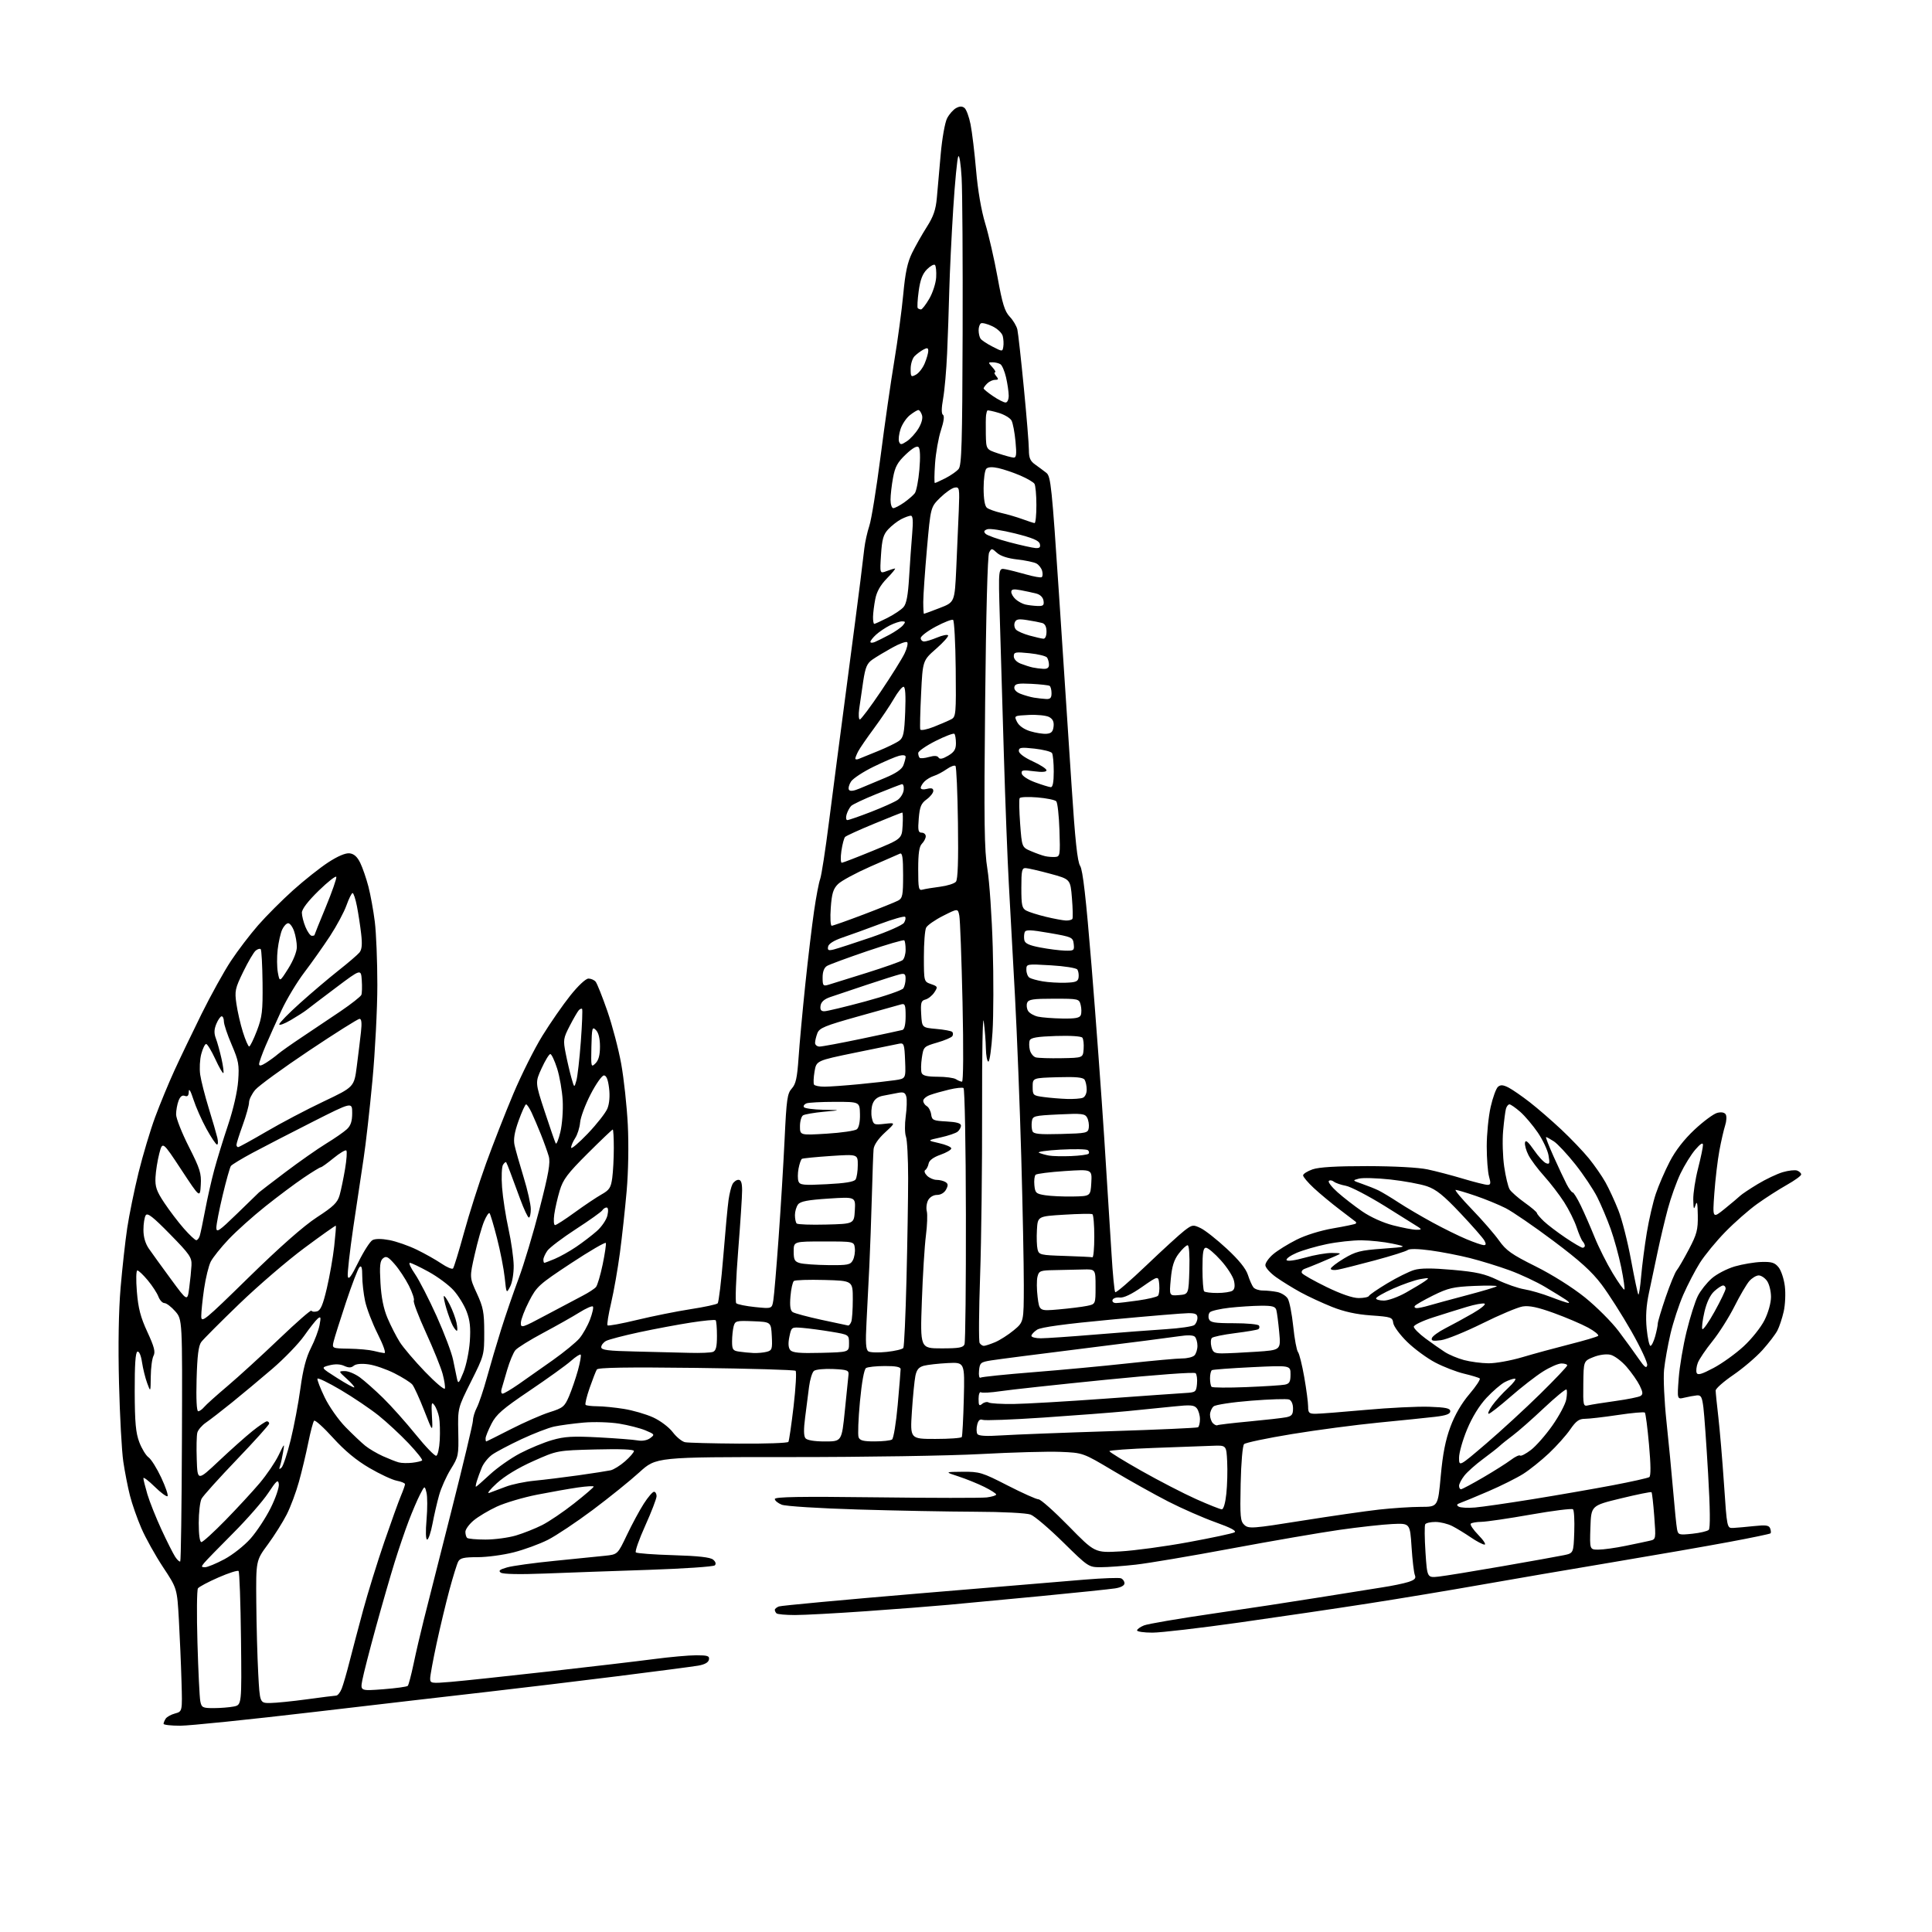 <?xml version="1.0" encoding="UTF-8" standalone="no"?>
<svg 
  version="1.1" 
  xmlns="http://www.w3.org/2000/svg" 
  xmlns:xlink="http://www.w3.org/1999/xlink" 
  xmlns:svg="http://www.w3.org/2000/svg"
  xmlns:rdf="http://www.w3.org/1999/02/22-rdf-syntax-ns#"
  xmlns:cc="http://creativecommons.org/ns#"
  xmlns:dc="http://purl.org/dc/elements/1.1/"
  viewBox="0 0 768 768"
  width="768"
  height="768"
>
<style>svg {background-color: white; }</style>"
<path stroke="none" fill="black" fill-rule="evenodd" d="M71.65,686.00C67.99,686.00 65.01,685.66 65.02,685.25C65.02,684.84 65.40,683.92 65.85,683.21C66.30,682.50 67.98,681.56 69.59,681.13C72.50,680.34 72.50,680.34 72.15,668.42C71.97,661.86 71.49,650.86 71.11,643.96C70.40,631.41 70.40,631.41 64.81,622.96C61.74,618.31 57.86,611.35 56.20,607.50C54.53,603.65 52.48,597.80 51.65,594.50C50.81,591.20 49.62,585.12 49.01,581.00C48.40,576.88 47.63,562.85 47.31,549.83C46.93,534.65 47.16,521.04 47.94,511.89C48.61,504.04 49.79,493.37 50.57,488.17C51.35,482.98 53.38,473.05 55.08,466.11C56.79,459.18 59.76,449.23 61.70,444.00C63.64,438.77 67.08,430.45 69.35,425.50C71.62,420.55 76.48,410.43 80.15,403.00C83.83,395.57 89.06,386.12 91.79,382.00C94.51,377.88 99.39,371.48 102.62,367.79C105.85,364.09 112.10,357.84 116.50,353.89C120.90,349.94 127.19,344.95 130.47,342.81C134.29,340.32 137.36,339.02 138.97,339.21C140.72,339.41 142.03,340.58 143.20,343.00C144.14,344.93 145.60,349.17 146.45,352.42C147.29,355.68 148.44,361.97 148.99,366.40C149.55,370.83 150.00,382.14 150.00,391.54C150.00,400.94 149.12,418.05 148.04,429.56C146.96,441.08 145.39,455.00 144.54,460.50C143.69,466.00 141.85,478.31 140.44,487.86C139.04,497.41 138.05,506.18 138.25,507.36C138.52,508.94 139.62,507.46 142.47,501.70C144.59,497.41 147.11,493.48 148.08,492.96C149.17,492.37 151.70,492.37 154.80,492.96C157.54,493.48 162.41,495.18 165.64,496.75C168.86,498.31 173.28,500.80 175.46,502.28C177.64,503.76 179.72,504.64 180.08,504.24C180.45,503.83 182.41,497.43 184.45,490.00C186.48,482.57 190.43,470.20 193.21,462.50C196.00,454.80 200.89,442.31 204.08,434.75C207.27,427.19 212.45,416.84 215.60,411.75C218.74,406.66 223.74,399.46 226.70,395.75C229.83,391.82 232.85,389.00 233.92,389.00C234.93,389.00 236.22,389.56 236.78,390.25C237.35,390.94 239.43,396.17 241.42,401.88C243.40,407.59 245.89,417.07 246.95,422.95C248.01,428.83 249.18,439.68 249.56,447.07C249.96,455.05 249.78,465.78 249.10,473.50C248.47,480.65 247.27,491.68 246.43,498.00C245.59,504.32 244.02,513.28 242.94,517.90C241.85,522.52 241.21,526.55 241.51,526.85C241.82,527.15 247.11,526.17 253.28,524.68C259.45,523.19 269.00,521.27 274.50,520.42C280.00,519.57 284.85,518.53 285.28,518.10C285.71,517.68 286.72,509.27 287.52,499.42C288.31,489.56 289.25,479.48 289.61,477.00C289.96,474.52 290.66,471.71 291.16,470.75C291.66,469.79 292.73,469.00 293.54,469.00C294.59,469.00 295.00,470.19 295.00,473.25C295.00,475.59 294.29,486.44 293.42,497.37C292.55,508.29 292.21,517.61 292.67,518.06C293.12,518.52 296.51,519.20 300.18,519.58C306.86,520.26 306.86,520.26 307.41,516.88C307.72,515.02 308.66,503.82 309.51,492.00C310.36,480.18 311.44,462.49 311.90,452.71C312.64,436.97 312.97,434.66 314.74,432.71C316.35,430.94 316.89,428.50 317.44,420.50C317.81,415.00 319.01,401.95 320.10,391.50C321.19,381.05 322.77,367.86 323.60,362.18C324.42,356.50 325.52,350.76 326.03,349.42C326.54,348.07 328.12,337.87 329.53,326.74C330.95,315.61 334.10,291.43 336.54,273.00C338.97,254.57 341.44,235.68 342.01,231.00C342.59,226.32 343.29,220.47 343.58,218.00C343.86,215.53 344.76,211.47 345.58,209.00C346.40,206.53 348.40,194.15 350.03,181.50C351.65,168.85 354.11,151.75 355.49,143.50C356.86,135.25 358.47,123.33 359.06,117.00C359.86,108.35 360.73,104.26 362.59,100.50C363.94,97.75 366.58,93.10 368.45,90.16C371.05,86.09 371.99,83.36 372.41,78.66C372.71,75.27 373.41,67.44 373.95,61.25C374.50,55.02 375.63,48.68 376.48,47.03C377.33,45.40 378.94,43.56 380.07,42.96C381.54,42.17 382.50,42.17 383.43,42.94C384.14,43.53 385.22,46.45 385.81,49.43C386.41,52.41 387.40,60.62 388.01,67.67C388.69,75.63 390.07,83.65 391.63,88.80C393.02,93.36 395.23,102.99 396.54,110.20C398.46,120.81 399.39,123.80 401.39,125.90C402.75,127.33 404.11,129.62 404.42,131.00C404.73,132.38 405.89,142.79 406.99,154.15C408.10,165.51 409.00,176.63 409.00,178.86C409.00,182.06 409.53,183.28 411.55,184.70C412.95,185.69 414.94,187.18 415.98,188.00C417.70,189.36 418.15,193.72 420.95,236.00C422.65,261.57 424.90,295.87 425.96,312.20C427.38,334.06 428.28,342.51 429.37,344.20C430.44,345.87 431.70,356.87 433.91,384.00C435.59,404.62 437.86,435.45 438.96,452.50C440.05,469.55 441.35,490.15 441.84,498.28C442.32,506.40 442.99,513.33 443.32,513.66C443.66,513.99 449.23,509.19 455.71,503.00C462.20,496.80 468.99,490.60 470.80,489.21C473.95,486.80 474.26,486.75 477.30,488.21C479.06,489.05 483.73,492.74 487.68,496.40C492.47,500.84 495.27,504.31 496.06,506.78C496.72,508.83 497.71,511.06 498.25,511.75C498.80,512.44 500.48,513.00 502.00,513.00C503.51,513.00 506.07,513.26 507.69,513.59C509.31,513.91 511.19,515.08 511.89,516.19C512.58,517.29 513.56,522.28 514.08,527.26C514.59,532.24 515.45,536.83 515.97,537.46C516.49,538.09 517.61,542.58 518.46,547.44C519.31,552.29 520.00,557.55 520.00,559.13C520.00,561.64 520.37,562.00 522.95,562.00C524.58,562.00 533.52,561.31 542.83,560.46C552.15,559.61 563.53,559.05 568.13,559.21C574.77,559.44 576.50,559.81 576.50,561.00C576.50,562.09 574.85,562.69 570.50,563.20C567.20,563.59 557.08,564.63 548.00,565.51C538.92,566.40 523.42,568.44 513.54,570.07C503.66,571.69 495.11,573.48 494.54,574.06C493.95,574.65 493.36,581.39 493.18,589.83C492.90,603.05 493.05,604.74 494.68,606.21C496.38,607.75 497.94,607.63 517.50,604.51C529.05,602.67 542.87,600.68 548.21,600.08C553.55,599.49 561.00,599.00 564.76,599.00C571.60,599.00 571.60,599.00 572.72,586.75C573.51,577.98 574.61,572.41 576.57,567.15C578.34,562.40 581.01,557.81 584.12,554.17C586.76,551.07 588.61,548.27 588.21,547.95C587.82,547.63 585.02,546.78 582.00,546.06C578.98,545.35 573.82,543.35 570.54,541.63C567.26,539.91 562.24,536.22 559.38,533.43C556.52,530.64 554.03,527.26 553.84,525.93C553.52,523.63 553.04,523.47 545.00,522.90C539.15,522.49 534.32,521.43 529.50,519.51C525.65,517.97 520.02,515.37 517.00,513.71C513.98,512.06 509.59,509.35 507.25,507.69C504.91,506.02 503.00,503.88 503.00,502.92C503.00,501.96 504.42,499.99 506.15,498.53C507.88,497.07 512.03,494.50 515.37,492.82C518.96,491.00 524.91,489.15 529.97,488.28C534.66,487.48 538.69,486.63 538.92,486.41C539.15,486.18 539.15,485.85 538.92,485.68C538.69,485.50 535.80,483.30 532.50,480.78C529.20,478.27 524.59,474.44 522.25,472.26C519.91,470.09 518.00,467.82 518.00,467.23C518.00,466.64 519.69,465.57 521.75,464.84C524.32,463.95 531.18,463.54 543.50,463.55C554.29,463.57 563.90,464.09 567.50,464.86C570.80,465.56 577.17,467.23 581.64,468.57C586.12,469.91 590.48,471.00 591.32,471.00C592.58,471.00 592.69,470.41 591.93,467.76C591.42,465.97 591.00,460.55 591.00,455.70C591.00,450.86 591.70,443.80 592.56,440.02C593.42,436.23 594.74,432.63 595.49,432.01C596.52,431.15 597.55,431.24 599.68,432.33C601.23,433.14 605.02,435.75 608.10,438.15C611.18,440.54 616.82,445.43 620.63,449.00C624.44,452.57 629.38,457.75 631.62,460.50C633.85,463.25 636.82,467.52 638.20,470.00C639.59,472.48 641.89,477.46 643.32,481.08C644.76,484.70 647.03,493.62 648.37,500.90C649.72,508.19 651.02,514.35 651.27,514.60C651.52,514.85 652.02,511.55 652.39,507.28C652.76,503.00 653.77,495.23 654.63,490.00C655.50,484.77 657.11,477.80 658.23,474.50C659.34,471.20 661.82,465.46 663.75,461.75C666.04,457.33 669.46,452.93 673.65,449.01C677.17,445.72 681.21,442.74 682.63,442.38C684.26,441.97 685.50,442.20 686.00,443.00C686.43,443.70 686.33,445.67 685.77,447.38C685.22,449.10 684.18,453.61 683.48,457.40C682.77,461.20 681.87,468.84 681.47,474.38C680.75,484.44 680.75,484.44 685.63,480.49C688.31,478.32 691.06,476.00 691.75,475.34C692.43,474.69 695.58,472.58 698.75,470.67C701.91,468.76 706.38,466.64 708.67,465.96C710.97,465.28 713.56,465.00 714.42,465.33C715.29,465.67 716.00,466.36 716.00,466.87C716.00,467.39 713.41,469.26 710.25,471.04C707.09,472.82 701.80,476.21 698.50,478.58C695.20,480.94 689.51,485.94 685.85,489.69C682.19,493.43 677.64,498.98 675.73,502.00C673.83,505.02 670.87,510.72 669.14,514.66C667.41,518.60 665.13,525.58 664.05,530.16C662.98,534.75 661.83,541.20 661.49,544.50C661.16,547.80 661.59,557.02 662.44,565.00C663.29,572.98 664.48,585.35 665.09,592.50C665.69,599.65 666.39,606.57 666.65,607.88C667.08,610.14 667.40,610.24 672.70,609.69C675.77,609.37 678.73,608.67 679.26,608.14C679.90,607.50 679.81,599.74 679.00,585.83C678.32,574.10 677.48,562.25 677.13,559.50C676.60,555.28 676.19,554.53 674.50,554.69C673.40,554.80 671.19,555.21 669.59,555.59C666.68,556.29 666.68,556.29 667.31,547.90C667.65,543.28 669.07,534.88 670.46,529.23C671.84,523.58 673.86,517.24 674.93,515.14C676.00,513.03 678.49,509.90 680.45,508.18C682.41,506.46 686.53,504.32 689.61,503.42C692.70,502.53 697.46,501.73 700.20,501.65C704.27,501.53 705.51,501.91 707.02,503.78C708.03,505.03 709.15,508.40 709.50,511.28C709.86,514.15 709.65,518.68 709.05,521.35C708.44,524.02 707.32,527.42 706.54,528.91C705.77,530.41 703.09,533.91 700.58,536.70C698.07,539.49 692.86,543.93 689.01,546.56C685.15,549.20 682.00,551.98 682.00,552.76C682.00,553.53 682.48,558.29 683.07,563.33C683.65,568.37 684.67,580.38 685.32,590.00C686.50,607.50 686.50,607.50 689.00,607.38C690.38,607.31 694.10,606.98 697.29,606.64C701.95,606.14 703.19,606.32 703.66,607.55C703.98,608.40 704.05,609.28 703.81,609.53C703.57,609.77 696.20,611.31 687.43,612.94C678.67,614.58 657.77,618.22 641.00,621.02C624.23,623.82 600.60,627.87 588.50,630.01C576.40,632.15 556.38,635.48 544.00,637.40C531.62,639.33 508.61,642.72 492.85,644.95C477.10,647.18 461.46,649.00 458.10,649.00C454.75,649.00 452.00,648.60 452.00,648.12C452.00,647.64 453.24,646.74 454.75,646.13C456.26,645.52 468.52,643.42 482.00,641.46C495.48,639.51 514.60,636.59 524.50,634.99C534.40,633.39 545.65,631.59 549.50,631.00C553.35,630.42 557.99,629.45 559.82,628.87C562.35,628.05 562.97,627.41 562.44,626.15C562.05,625.24 561.46,620.23 561.12,615.00C560.50,605.50 560.50,605.50 553.50,605.82C549.65,606.00 540.20,607.04 532.50,608.14C524.80,609.24 505.45,612.58 489.50,615.55C473.55,618.53 456.45,621.42 451.50,621.97C446.55,622.53 440.30,622.99 437.61,622.99C432.75,623.00 432.63,622.92 422.61,613.07C417.05,607.60 411.23,602.65 409.68,602.07C408.07,601.46 398.66,600.97 387.68,600.94C377.13,600.90 356.12,600.51 341.00,600.05C325.59,599.59 312.29,598.75 310.75,598.14C309.24,597.54 308.00,596.52 308.00,595.88C308.00,595.01 317.97,594.84 348.25,595.21C370.39,595.49 390.19,595.50 392.25,595.25C394.31,594.99 396.00,594.47 396.00,594.09C396.00,593.71 393.86,592.34 391.25,591.05C388.64,589.76 384.02,587.89 381.00,586.90C375.50,585.11 375.50,585.11 382.66,585.05C389.42,585.00 390.42,585.31 400.54,590.50C406.44,593.52 411.97,596.00 412.83,596.00C413.69,596.00 419.07,600.79 424.80,606.64C435.21,617.28 435.21,617.28 445.35,616.71C450.93,616.40 463.10,614.75 472.39,613.04C481.69,611.33 489.93,609.58 490.72,609.13C491.70,608.59 489.31,607.31 483.21,605.13C478.28,603.37 469.81,599.65 464.38,596.87C458.94,594.08 449.10,588.59 442.50,584.65C430.50,577.50 430.50,577.50 421.50,577.14C416.55,576.94 402.38,577.33 390.00,578.00C377.51,578.69 343.78,579.22 314.16,579.21C260.83,579.19 260.83,579.19 254.16,585.26C250.50,588.60 242.15,595.33 235.62,600.22C229.09,605.10 221.05,610.46 217.77,612.12C214.48,613.78 208.39,616.01 204.23,617.07C200.08,618.13 193.62,619.00 189.88,619.00C184.41,619.00 182.89,619.35 182.15,620.75C181.64,621.71 180.07,626.77 178.66,632.00C177.25,637.23 174.95,646.82 173.55,653.33C172.15,659.84 171.00,666.08 171.00,667.21C171.00,669.16 171.38,669.23 179.25,668.57C183.79,668.19 201.22,666.34 218.00,664.45C234.78,662.56 253.65,660.34 259.94,659.51C266.23,658.68 273.80,658.00 276.76,658.00C281.32,658.00 282.10,658.26 281.81,659.72C281.60,660.86 280.12,661.68 277.49,662.13C275.30,662.50 260.68,664.42 245.00,666.38C229.32,668.34 206.38,671.10 194.00,672.51C181.62,673.91 150.53,677.52 124.90,680.53C99.28,683.54 75.32,686.00 71.65,686.00zM84.95,679.00C87.59,679.00 91.18,678.71 92.92,678.37C96.09,677.73 96.09,677.73 95.80,651.45C95.63,636.99 95.20,624.87 94.84,624.51C94.48,624.14 90.88,625.29 86.84,627.06C82.80,628.82 79.14,630.77 78.69,631.38C78.25,632.00 78.16,641.73 78.49,653.00C78.81,664.27 79.33,674.74 79.62,676.25C80.12,678.79 80.52,679.00 84.95,679.00zM107.39,676.97C109.65,676.95 116.22,676.29 122.00,675.50C127.78,674.71 133.01,674.05 133.63,674.03C134.25,674.01 135.25,672.76 135.84,671.25C136.44,669.74 137.84,664.90 138.95,660.50C140.07,656.10 142.51,646.88 144.37,640.00C146.24,633.12 150.00,620.98 152.74,613.00C155.48,605.02 158.46,596.76 159.36,594.63C160.26,592.50 161.00,590.41 161.00,589.99C161.00,589.57 159.53,588.95 157.72,588.61C155.92,588.27 151.01,585.98 146.81,583.52C141.62,580.49 137.00,576.65 132.37,571.54C128.63,567.41 125.25,564.36 124.86,564.76C124.47,565.17 123.43,569.10 122.54,573.50C121.65,577.90 119.99,584.88 118.84,589.00C117.70,593.12 115.52,598.98 113.99,602.00C112.46,605.02 109.08,610.39 106.48,613.93C101.74,620.35 101.74,620.35 101.88,636.93C101.95,646.04 102.30,658.79 102.65,665.25C103.28,677.00 103.28,677.00 107.39,676.97zM152.36,671.50C157.39,671.11 161.77,670.51 162.10,670.15C162.43,669.79 163.46,665.89 164.39,661.48C165.31,657.06 167.14,649.19 168.45,643.98C169.76,638.76 174.70,619.27 179.42,600.67C184.14,582.06 188.00,565.86 188.01,564.67C188.01,563.47 188.70,561.18 189.54,559.56C190.38,557.95 192.20,552.55 193.57,547.56C194.94,542.58 197.47,534.00 199.20,528.50C200.92,523.00 204.05,513.90 206.15,508.28C208.25,502.66 212.01,490.13 214.50,480.44C218.11,466.43 218.85,462.16 218.14,459.65C217.64,457.92 216.25,454.02 215.04,451.00C213.83,447.98 212.15,444.04 211.31,442.25C210.46,440.46 209.48,439.00 209.13,439.00C208.77,439.00 207.44,441.92 206.16,445.48C204.50,450.09 204.04,452.91 204.54,455.23C204.93,457.03 206.54,462.72 208.12,467.87C209.71,473.03 211.00,478.77 211.00,480.62C211.00,482.48 210.66,484.00 210.24,484.00C209.83,484.00 208.29,480.74 206.82,476.75C205.35,472.76 203.56,467.93 202.84,466.00C202.13,464.07 201.39,462.29 201.22,462.03C201.04,461.77 200.47,462.22 199.95,463.03C199.44,463.84 199.27,467.88 199.58,472.00C199.89,476.12 201.04,483.55 202.13,488.50C203.22,493.45 204.15,500.00 204.20,503.05C204.24,506.17 203.63,509.83 202.79,511.43C201.30,514.27 201.30,514.27 200.63,507.88C200.26,504.37 198.88,497.30 197.56,492.17C196.25,487.03 194.91,482.58 194.60,482.26C194.28,481.95 193.30,483.42 192.42,485.54C191.54,487.65 189.87,493.52 188.72,498.59C186.63,507.79 186.63,507.79 189.56,514.15C192.10,519.68 192.48,521.67 192.49,529.60C192.50,538.58 192.44,538.82 187.23,549.21C181.97,559.73 181.97,559.73 182.17,569.31C182.36,578.49 182.24,579.10 179.20,583.98C177.46,586.79 175.37,591.43 174.57,594.29C173.76,597.16 172.57,602.31 171.92,605.75C171.27,609.19 170.32,612.00 169.80,612.00C169.24,612.00 169.14,608.83 169.56,604.06C169.94,599.69 169.93,594.86 169.53,593.31C168.82,590.50 168.82,590.50 166.94,594.14C165.91,596.14 163.89,600.86 162.45,604.64C161.01,608.41 158.50,615.77 156.88,621.00C155.25,626.23 151.88,637.91 149.39,646.97C146.90,656.03 144.49,665.41 144.04,667.82C143.22,672.19 143.22,672.19 152.36,671.50zM316.02,642.00C312.34,642.00 309.03,641.70 308.67,641.33C308.30,640.97 308.00,640.34 308.00,639.94C308.00,639.54 308.73,638.93 309.62,638.59C310.52,638.25 335.38,635.94 364.87,633.46C394.37,630.98 424.28,628.48 431.35,627.91C438.42,627.34 444.84,627.11 445.60,627.40C446.37,627.70 447.00,628.59 447.00,629.38C447.00,630.28 445.58,631.05 443.25,631.41C441.19,631.73 428.02,633.10 414.00,634.45C399.98,635.80 383.32,637.37 377.00,637.94C370.68,638.52 355.87,639.67 344.10,640.49C332.33,641.32 319.69,642.00 316.02,642.00zM571.91,626.72C574.43,626.44 585.75,624.60 597.06,622.63C608.37,620.66 619.40,618.68 621.56,618.23C625.50,617.42 625.50,617.42 625.79,609.05C625.95,604.45 625.73,600.36 625.29,599.97C624.86,599.57 617.30,600.52 608.50,602.07C599.70,603.63 590.89,604.92 588.92,604.95C586.95,604.98 585.02,605.31 584.65,605.69C584.27,606.06 585.63,608.09 587.68,610.19C589.73,612.28 590.83,614.00 590.13,614.00C589.43,614.00 586.98,612.71 584.68,611.14C582.38,609.57 579.06,607.54 577.30,606.64C575.54,605.74 572.53,605.00 570.61,605.00C568.69,605.00 566.86,605.41 566.55,605.92C566.24,606.43 566.28,611.43 566.65,617.03C567.32,627.22 567.32,627.22 571.91,626.72zM216.50,625.51C206.62,625.90 199.96,625.76 199.09,625.16C198.01,624.41 198.59,623.92 201.59,623.06C203.74,622.45 212.25,621.27 220.50,620.46C228.75,619.64 237.75,618.73 240.51,618.44C245.52,617.92 245.52,617.92 249.19,610.21C251.21,605.97 254.23,600.36 255.91,597.75C257.58,595.14 259.42,593.00 259.98,593.00C260.54,593.00 261.00,593.79 261.00,594.75C260.99,595.71 258.97,600.98 256.50,606.46C254.03,611.93 252.35,616.72 252.76,617.10C253.17,617.48 259.88,617.98 267.68,618.21C277.53,618.50 282.35,619.04 283.47,619.97C284.48,620.81 284.73,621.67 284.15,622.25C283.63,622.77 271.80,623.57 257.85,624.04C243.91,624.50 225.30,625.16 216.50,625.51zM81.49,623.00C82.44,623.00 85.91,621.57 89.19,619.82C92.52,618.04 97.14,614.39 99.63,611.57C102.08,608.78 105.69,603.30 107.63,599.38C109.58,595.47 111.02,591.22 110.84,589.95C110.55,587.97 109.95,588.47 106.60,593.53C104.46,596.76 98.16,603.96 92.60,609.53C87.05,615.10 81.88,620.40 81.13,621.33C79.94,622.78 79.99,623.00 81.49,623.00zM71.65,620.68C71.92,620.41 72.22,598.66 72.32,572.35C72.50,524.50 72.50,524.50 69.65,521.25C68.08,519.46 66.15,518.00 65.37,518.00C64.59,518.00 63.51,516.84 62.97,515.43C62.44,514.02 60.54,511.10 58.75,508.95C56.96,506.80 55.10,505.03 54.61,505.02C54.11,505.01 54.02,508.69 54.41,513.47C54.95,520.07 55.86,523.59 58.58,529.47C61.32,535.39 61.84,537.42 61.03,538.94C60.46,540.00 59.97,543.71 59.93,547.18C59.86,553.50 59.86,553.50 58.50,549.80C57.75,547.76 56.83,544.03 56.45,541.50C56.04,538.76 55.30,537.07 54.63,537.30C53.85,537.56 53.52,542.51 53.55,553.18C53.59,565.54 53.97,569.62 55.39,573.34C56.37,575.90 58.02,578.60 59.05,579.32C60.09,580.05 62.36,583.67 64.09,587.37C65.82,591.07 66.95,594.39 66.60,594.74C66.25,595.09 63.94,593.40 61.48,590.98C59.02,588.56 57.00,587.05 57.00,587.61C57.00,588.17 57.72,591.05 58.59,594.00C59.47,596.95 61.97,603.22 64.14,607.93C66.32,612.65 68.79,617.55 69.63,618.84C70.47,620.12 71.38,620.95 71.65,620.68zM635.40,616.00C637.31,616.00 642.16,615.33 646.18,614.50C650.21,613.68 654.58,612.76 655.89,612.45C658.26,611.90 658.27,611.82 657.59,602.73C657.21,597.69 656.72,593.38 656.50,593.17C656.28,592.95 650.80,594.06 644.30,595.64C632.50,598.50 632.50,598.50 632.21,607.25C631.92,616.00 631.92,616.00 635.40,616.00zM80.06,613.00C80.65,613.00 84.97,609.06 89.67,604.25C94.37,599.44 100.49,592.80 103.27,589.51C106.04,586.21 109.40,581.26 110.73,578.51C113.15,573.50 113.15,573.50 112.52,577.32C112.17,579.42 111.62,581.90 111.29,582.82C110.85,584.09 111.00,584.23 111.91,583.40C112.57,582.79 114.21,577.84 115.55,572.40C116.89,566.95 118.64,557.70 119.43,551.84C120.45,544.34 121.69,539.59 123.60,535.84C125.10,532.90 126.64,528.81 127.03,526.74C127.63,523.55 127.52,523.16 126.32,524.15C125.53,524.80 123.11,527.88 120.92,530.99C118.74,534.10 113.03,540.02 108.23,544.14C103.43,548.25 96.19,554.30 92.15,557.56C88.10,560.83 83.48,564.40 81.88,565.50C80.27,566.60 78.73,568.40 78.44,569.50C78.15,570.60 78.04,575.39 78.21,580.14C78.50,588.77 78.50,588.77 87.00,580.77C91.67,576.36 97.68,571.01 100.34,568.88C103.00,566.75 105.59,565.00 106.09,565.00C106.59,565.00 107.00,565.40 107.00,565.89C107.00,566.38 101.21,572.83 94.13,580.21C87.05,587.60 80.75,594.59 80.13,595.76C79.51,596.92 79.00,601.27 79.00,605.43C79.00,610.10 79.41,613.00 80.06,613.00zM192.99,612.00C196.64,612.00 202.08,611.27 205.07,610.39C208.06,609.50 212.75,607.64 215.50,606.25C218.25,604.86 223.99,600.98 228.25,597.61C232.51,594.25 236.00,591.25 236.00,590.95C236.00,590.64 233.19,590.80 229.75,591.29C226.31,591.79 219.00,593.08 213.50,594.16C208.00,595.24 200.80,597.38 197.50,598.90C194.20,600.43 190.04,602.92 188.25,604.43C186.46,605.94 185.00,607.96 185.00,608.92C185.00,609.88 185.30,610.97 185.67,611.33C186.03,611.70 189.33,612.00 192.99,612.00zM485.67,599.98C486.37,599.99 487.10,597.51 487.49,593.75C487.85,590.31 488.00,584.58 487.82,581.00C487.50,574.50 487.50,574.50 482.00,574.72C478.98,574.83 468.51,575.22 458.75,575.57C448.99,575.93 441.00,576.50 441.00,576.86C441.01,577.21 446.74,580.74 453.75,584.70C460.76,588.66 470.55,593.72 475.50,595.93C480.45,598.14 485.03,599.96 485.67,599.98zM586.31,599.26C589.17,599.02 599.60,597.51 609.50,595.91C619.40,594.31 633.60,591.83 641.07,590.42C648.53,589.00 655.08,587.54 655.62,587.17C656.27,586.73 656.23,582.31 655.51,574.29C654.91,567.58 654.17,561.83 653.85,561.52C653.54,561.21 648.73,561.64 643.15,562.48C637.58,563.31 631.68,564.00 630.05,564.00C627.70,564.00 626.50,564.87 624.17,568.25C622.56,570.59 618.76,574.84 615.73,577.70C612.70,580.56 608.11,584.24 605.53,585.88C602.95,587.51 596.72,590.63 591.67,592.80C586.63,594.97 581.61,597.05 580.53,597.42C579.06,597.93 578.89,598.31 579.84,598.90C580.55,599.34 583.46,599.50 586.31,599.26zM194.50,593.45C195.60,593.06 198.53,591.96 201.00,591.01C203.47,590.05 208.65,588.97 212.50,588.60C216.35,588.23 224.22,587.26 230.00,586.45C235.78,585.63 241.50,584.74 242.73,584.47C243.96,584.19 246.55,582.58 248.48,580.88C250.42,579.18 252.00,577.34 252.00,576.79C252.00,576.15 246.54,575.93 236.75,576.18C221.50,576.57 221.50,576.57 212.00,580.81C206.00,583.48 200.66,586.73 197.50,589.60C194.75,592.11 193.40,593.84 194.50,593.45zM580.77,592.00C581.19,592.00 585.13,589.90 589.52,587.34C593.91,584.78 598.89,581.63 600.59,580.35C602.29,579.06 603.94,578.28 604.27,578.61C604.60,578.93 606.53,577.94 608.56,576.39C610.59,574.84 614.43,570.46 617.10,566.66C619.77,562.86 622.25,558.21 622.60,556.33C622.95,554.45 622.99,552.66 622.69,552.36C622.39,552.05 618.35,555.38 613.71,559.74C609.08,564.11 603.53,568.99 601.39,570.59C599.25,572.19 596.87,574.10 596.10,574.83C595.33,575.56 592.34,577.90 589.46,580.03C586.58,582.15 583.28,585.10 582.11,586.58C580.95,588.06 580.00,589.88 580.00,590.63C580.00,591.39 580.35,592.00 580.77,592.00zM189.19,591.00C189.37,591.00 191.89,588.80 194.78,586.11C197.67,583.43 203.07,579.64 206.77,577.70C210.47,575.77 216.19,573.40 219.49,572.45C224.43,571.02 227.67,570.84 237.99,571.38C244.87,571.75 251.85,572.29 253.50,572.59C255.33,572.92 257.27,572.56 258.47,571.67C260.35,570.27 260.27,570.14 256.59,568.60C254.48,567.72 249.77,566.51 246.13,565.92C242.46,565.33 236.15,565.14 232.00,565.50C227.88,565.87 222.60,566.58 220.27,567.08C217.94,567.59 212.10,569.85 207.28,572.10C202.46,574.36 197.22,577.13 195.64,578.25C194.07,579.38 192.20,581.69 191.51,583.40C190.81,585.10 189.93,587.51 189.55,588.75C189.17,589.99 189.01,591.00 189.19,591.00zM590.75,573.87C596.66,568.81 606.34,559.92 612.25,554.10C618.16,548.29 623.00,543.19 623.00,542.77C623.00,542.35 621.97,542.00 620.71,542.00C619.44,542.00 616.10,543.46 613.28,545.25C610.45,547.04 604.66,551.54 600.42,555.25C596.17,558.96 592.28,562.00 591.78,562.00C591.28,562.00 591.90,560.54 593.16,558.75C594.42,556.96 597.26,553.82 599.47,551.78C601.69,549.73 602.92,548.04 602.20,548.03C601.49,548.01 599.67,548.64 598.17,549.41C596.67,550.19 593.40,553.00 590.91,555.66C588.05,558.73 585.22,563.32 583.20,568.18C581.44,572.40 580.00,577.48 580.00,579.46C580.00,583.06 580.00,583.06 590.75,573.87zM163.87,581.47C165.73,581.26 167.49,580.84 167.79,580.54C168.09,580.25 165.67,577.19 162.42,573.75C159.16,570.31 153.80,565.34 150.50,562.69C147.20,560.05 140.45,555.49 135.50,552.56C130.55,549.63 126.36,547.60 126.19,548.05C126.02,548.50 127.31,551.84 129.06,555.47C130.82,559.13 134.54,564.41 137.37,567.30C140.19,570.18 143.72,573.52 145.21,574.72C146.69,575.92 149.84,577.78 152.21,578.85C154.57,579.91 157.40,581.03 158.50,581.32C159.60,581.62 162.02,581.68 163.87,581.47zM173.43,578.69C174.02,578.50 174.64,575.68 174.81,572.42C174.98,569.16 174.86,565.12 174.55,563.42C174.23,561.73 173.39,559.54 172.66,558.56C171.55,557.03 171.41,557.69 171.71,563.13C172.06,569.50 172.06,569.50 168.63,560.72C166.74,555.89 164.62,551.24 163.91,550.39C163.20,549.54 160.00,547.51 156.80,545.90C153.59,544.28 148.96,542.68 146.50,542.35C143.70,541.96 141.50,542.17 140.63,542.90C139.59,543.76 138.60,543.77 136.80,542.95C135.21,542.23 133.18,542.16 130.93,542.74C127.50,543.63 127.50,543.63 133.98,547.75C137.54,550.02 140.62,551.71 140.83,551.51C141.03,551.31 139.69,549.77 137.85,548.10C134.50,545.06 134.50,545.06 137.06,545.03C138.46,545.01 141.16,546.14 143.06,547.53C144.95,548.92 149.11,552.61 152.31,555.74C155.50,558.86 161.32,565.39 165.24,570.23C169.16,575.08 172.85,578.89 173.43,578.69zM293.69,573.86C304.25,573.94 313.11,573.63 313.40,573.17C313.68,572.71 314.61,566.33 315.47,558.98C316.32,551.63 316.68,545.31 316.26,544.92C315.84,544.54 298.05,544.02 276.72,543.76C249.07,543.43 237.74,543.61 237.25,544.40C236.87,545.00 235.59,548.29 234.40,551.70C233.21,555.11 232.48,558.14 232.78,558.45C233.08,558.75 235.17,559.00 237.42,559.01C239.66,559.01 244.43,559.49 248.00,560.06C251.57,560.63 256.80,562.15 259.61,563.43C262.48,564.74 265.90,567.31 267.43,569.32C268.92,571.28 271.13,573.07 272.32,573.30C273.52,573.54 283.14,573.79 293.69,573.86zM193.27,573.00C193.42,573.00 197.84,570.80 203.09,568.11C208.35,565.42 215.26,562.39 218.45,561.38C223.78,559.70 224.42,559.18 226.19,555.07C227.24,552.60 228.83,547.98 229.72,544.79C230.60,541.60 231.10,538.77 230.83,538.49C230.55,538.22 228.79,539.36 226.91,541.03C225.04,542.69 217.68,547.98 210.57,552.78C199.76,560.07 197.27,562.24 195.35,566.00C194.09,568.48 193.04,571.06 193.03,571.75C193.01,572.44 193.12,573.00 193.27,573.00zM327.92,573.00C334.60,573.00 334.60,573.00 335.84,560.75C336.53,554.01 337.18,547.60 337.29,546.50C337.48,544.72 336.82,544.47 331.16,544.20C327.68,544.04 324.25,544.38 323.55,544.96C322.85,545.54 321.98,548.38 321.61,551.26C321.25,554.14 320.55,559.64 320.05,563.48C319.43,568.20 319.48,570.87 320.19,571.73C320.85,572.52 323.74,573.00 327.92,573.00zM347.72,572.98C350.90,572.98 353.99,572.64 354.59,572.23C355.20,571.83 356.21,565.65 356.85,558.50C357.49,551.35 358.01,544.94 358.01,544.25C358.00,543.38 356.09,543.00 351.75,543.02C348.31,543.02 344.94,543.39 344.26,543.82C343.50,544.30 342.57,549.43 341.84,557.14C341.19,564.03 340.95,570.42 341.30,571.33C341.79,572.63 343.24,573.00 347.72,572.98zM371.83,572.00C377.36,572.00 382.08,571.66 382.32,571.25C382.56,570.84 382.93,563.98 383.13,556.00C383.50,541.50 383.50,541.50 376.74,541.84C373.02,542.03 368.76,542.51 367.26,542.90C365.23,543.45 364.39,544.46 363.88,546.94C363.51,548.76 362.88,555.14 362.49,561.12C361.78,572.00 361.78,572.00 371.83,572.00zM398.36,570.58C403.39,570.26 422.78,569.51 441.47,568.92C460.15,568.33 475.78,567.63 476.22,567.37C476.65,567.10 477.00,565.64 477.00,564.13C477.00,562.62 476.44,560.68 475.75,559.82C474.70,558.50 473.25,558.39 466.50,559.10C462.10,559.57 453.77,560.40 448.00,560.96C442.23,561.51 427.31,562.66 414.86,563.50C402.42,564.34 391.52,564.75 390.66,564.42C389.55,564.00 388.89,564.57 388.45,566.35C388.10,567.75 388.13,569.40 388.52,570.03C389.01,570.82 392.01,570.99 398.36,570.58zM483.92,566.55C484.25,566.35 489.91,565.67 496.51,565.06C503.10,564.44 509.74,563.69 511.25,563.39C513.51,562.94 514.00,562.31 514.00,559.89C514.00,558.13 513.37,556.69 512.43,556.33C511.56,556.00 504.78,556.21 497.36,556.80C489.94,557.38 483.23,558.40 482.44,559.05C481.65,559.71 481.00,561.22 481.00,562.42C481.00,563.62 481.52,565.12 482.16,565.76C482.80,566.40 483.59,566.75 483.92,566.55zM78.78,561.00C79.32,561.00 80.37,560.25 81.13,559.34C81.88,558.43 86.10,554.64 90.50,550.92C94.90,547.19 104.12,538.77 111.00,532.19C117.88,525.62 123.63,520.59 123.80,521.01C123.96,521.44 124.95,521.56 125.99,521.29C127.44,520.91 128.36,518.77 129.93,512.08C131.05,507.29 132.37,499.80 132.85,495.44C133.33,491.07 133.63,487.38 133.51,487.23C133.38,487.08 127.75,491.07 120.98,496.10C114.21,501.12 102.56,511.14 95.09,518.34C87.61,525.55 80.83,532.36 80.00,533.47C78.90,534.96 78.41,538.92 78.15,548.25C77.93,556.13 78.17,561.00 78.78,561.00zM390.46,558.04C391.26,557.37 392.42,557.14 393.03,557.52C393.65,557.90 398.06,558.16 402.83,558.11C407.60,558.05 423.88,557.11 439.00,556.01C454.12,554.91 468.52,553.90 471.00,553.75C475.32,553.50 475.51,553.35 475.82,550.12C476.00,548.26 475.75,546.35 475.27,545.87C474.76,545.36 459.52,546.48 439.44,548.49C420.22,550.42 401.43,552.45 397.69,553.02C393.94,553.58 390.45,553.78 389.94,553.46C389.42,553.14 389.00,554.31 389.00,556.06C389.00,558.74 389.23,559.05 390.46,558.04zM631.39,558.63C632.55,558.35 637.40,557.58 642.17,556.92C646.93,556.26 651.42,555.36 652.13,554.92C653.17,554.27 653.11,553.47 651.82,550.81C650.93,548.99 648.58,545.62 646.59,543.33C644.59,541.02 641.70,538.87 640.13,538.53C638.45,538.16 635.69,538.54 633.39,539.47C629.50,541.04 629.50,541.04 629.39,550.09C629.28,558.83 629.35,559.13 631.39,558.63zM199.80,554.00C200.31,554.00 203.17,552.31 206.15,550.25C209.12,548.19 215.24,543.89 219.73,540.70C224.23,537.51 229.01,533.59 230.36,531.99C231.70,530.39 233.59,527.03 234.55,524.52C235.50,522.01 236.02,519.68 235.68,519.35C235.35,519.02 232.92,520.09 230.29,521.74C227.65,523.39 221.19,527.03 215.93,529.84C210.67,532.64 205.69,535.74 204.87,536.72C204.05,537.70 202.59,541.20 201.62,544.50C200.65,547.80 199.63,551.29 199.36,552.25C199.09,553.21 199.28,554.00 199.80,554.00zM176.84,551.97C177.05,551.35 176.65,548.74 175.96,546.17C175.27,543.60 172.28,536.20 169.31,529.72C166.35,523.24 164.18,517.52 164.50,517.01C164.81,516.49 163.93,513.82 162.54,511.07C161.14,508.32 158.60,504.47 156.88,502.52C154.28,499.55 153.51,499.17 152.25,500.21C151.05,501.20 150.85,503.18 151.24,509.98C151.57,515.78 152.47,520.26 154.06,524.00C155.34,527.02 157.53,531.30 158.92,533.50C160.31,535.70 164.83,541.01 168.96,545.30C173.09,549.59 176.64,552.59 176.84,551.97zM495.38,551.40C502.60,551.11 509.51,550.67 510.75,550.42C512.58,550.05 513.00,549.29 513.00,546.35C513.00,542.74 513.00,542.74 497.75,543.47C489.36,543.88 482.16,544.41 481.75,544.66C481.34,544.91 481.00,546.37 481.00,547.89C481.00,549.42 481.28,550.95 481.63,551.29C481.97,551.64 488.16,551.69 495.38,551.40zM184.23,545.50C185.34,542.75 186.48,537.23 186.76,533.24C187.14,527.75 186.83,524.85 185.49,521.34C184.52,518.78 182.18,514.99 180.29,512.90C178.41,510.82 173.96,507.51 170.40,505.56C166.84,503.60 163.48,502.00 162.92,502.00C162.36,502.00 163.28,504.00 164.97,506.45C166.65,508.90 170.52,516.44 173.57,523.20C176.61,529.97 179.55,537.75 180.10,540.50C180.64,543.25 181.34,546.62 181.65,548.00C182.14,550.25 182.40,550.00 184.23,545.50zM389.79,547.63C390.30,547.31 399.67,546.35 410.61,545.48C421.55,544.62 438.56,543.03 448.41,541.95C458.26,540.88 467.96,540.00 469.96,540.00C471.96,540.00 474.14,539.46 474.80,538.80C475.46,538.14 476.00,536.43 476.00,535.00C476.00,533.57 475.54,531.94 474.97,531.37C474.32,530.72 472.06,530.65 468.72,531.17C465.85,531.61 448.88,533.80 431.00,536.01C413.12,538.23 396.48,540.38 394.00,540.78C389.80,541.46 389.48,541.73 389.18,544.86C389.00,546.75 389.26,547.96 389.79,547.63zM681.16,543.79C684.57,541.98 689.95,538.12 693.11,535.20C696.30,532.27 700.01,527.61 701.43,524.76C702.93,521.76 704.00,517.90 704.00,515.53C704.00,513.28 703.30,510.44 702.44,509.22C701.59,508.00 700.09,507.00 699.12,507.00C698.14,507.00 696.46,508.01 695.37,509.25C694.29,510.49 691.62,515.04 689.45,519.36C687.28,523.68 683.34,529.90 680.70,533.18C678.06,536.45 675.45,540.31 674.91,541.74C674.36,543.17 674.15,544.96 674.44,545.71C674.85,546.76 676.41,546.31 681.16,543.79zM654.79,542.71C655.00,541.72 652.16,535.65 648.50,529.21C644.83,522.77 639.51,514.41 636.67,510.64C632.78,505.47 628.04,501.18 617.50,493.28C609.80,487.51 601.25,481.65 598.50,480.25C595.75,478.86 590.38,476.65 586.57,475.36C582.77,474.06 579.20,473.00 578.65,473.00C578.10,473.00 581.02,476.49 585.13,480.75C589.25,485.01 594.10,490.60 595.91,493.16C598.70,497.10 600.94,498.68 610.37,503.37C617.01,506.68 624.96,511.68 629.99,515.71C634.63,519.45 640.70,525.52 643.47,529.21C646.24,532.89 649.83,537.84 651.46,540.21C653.74,543.51 654.50,544.09 654.79,542.71zM591.64,541.93C594.46,541.97 600.54,540.88 605.14,539.51C609.74,538.14 618.23,535.83 624.00,534.37C629.77,532.91 634.85,531.41 635.28,531.03C635.70,530.66 633.90,529.17 631.27,527.74C628.63,526.31 622.51,523.70 617.67,521.95C611.24,519.62 607.89,518.92 605.27,519.34C603.29,519.66 596.10,522.69 589.29,526.07C582.48,529.44 575.07,532.45 572.82,532.75C569.60,533.18 568.83,533.00 569.20,531.90C569.45,531.13 571.88,529.38 574.58,528.00C577.29,526.62 582.18,523.95 585.45,522.07C588.72,520.18 590.82,518.44 590.11,518.20C589.41,517.97 586.28,518.54 583.17,519.48C580.05,520.41 574.01,522.30 569.75,523.67C565.49,525.04 562.00,526.72 562.00,527.39C562.00,528.06 564.09,530.16 566.65,532.06C569.21,533.95 572.67,536.38 574.34,537.45C576.01,538.53 579.43,539.96 581.94,540.64C584.45,541.31 588.81,541.90 591.64,541.93zM152.76,537.88C153.52,537.95 152.47,534.89 150.14,530.25C148.00,525.99 145.75,520.12 145.13,517.20C144.51,514.29 144.00,509.81 144.00,507.25C144.00,503.88 143.70,502.90 142.90,503.70C142.30,504.30 139.89,510.58 137.54,517.65C135.20,524.72 132.98,531.74 132.62,533.25C131.96,536.00 131.96,536.00 138.73,536.12C142.45,536.18 146.85,536.58 148.50,537.00C150.15,537.42 152.07,537.82 152.76,537.88zM274.17,537.78C278.39,537.90 282.55,537.73 283.42,537.39C284.61,536.94 285.00,535.36 285.00,531.06C285.00,527.91 284.77,525.10 284.48,524.81C284.20,524.53 279.81,524.94 274.73,525.73C269.65,526.51 260.41,528.24 254.19,529.57C247.98,530.90 242.01,532.46 240.94,533.03C239.87,533.60 239.00,534.72 239.00,535.51C239.00,536.67 241.61,537.00 252.75,537.25C260.31,537.42 269.95,537.66 274.17,537.78zM299.50,537.84C301.15,537.91 303.53,537.70 304.80,537.36C306.89,536.80 307.07,536.26 306.80,531.12C306.50,525.50 306.50,525.50 299.38,525.21C292.68,524.94 292.22,525.06 291.64,527.21C291.30,528.47 291.02,531.16 291.01,533.18C291.00,536.44 291.32,536.92 293.75,537.28C295.26,537.51 297.85,537.76 299.50,537.84zM326.40,537.78C337.50,537.50 337.50,537.50 337.50,534.03C337.50,530.56 337.50,530.56 330.50,529.39C326.65,528.75 321.50,528.06 319.05,527.86C314.61,527.50 314.60,527.50 313.79,531.38C313.25,533.98 313.36,535.73 314.14,536.66C315.03,537.74 317.84,538.00 326.40,537.78zM352.50,537.40C355.80,537.05 358.77,536.34 359.09,535.83C359.42,535.32 359.98,523.11 360.34,508.70C360.70,494.29 361.00,476.12 361.00,468.32C361.00,460.51 360.61,453.09 360.13,451.82C359.65,450.54 359.61,446.92 360.04,443.77C360.47,440.62 360.58,437.11 360.28,435.97C359.84,434.30 359.18,434.00 356.87,434.45C355.29,434.75 352.62,435.27 350.94,435.59C348.87,435.99 347.56,437.02 346.90,438.77C346.36,440.19 346.21,442.67 346.56,444.29C347.18,447.11 347.40,447.22 351.64,446.74C356.08,446.24 356.08,446.24 351.79,450.20C349.11,452.67 347.41,455.16 347.26,456.83C347.12,458.30 346.82,466.70 346.58,475.50C346.33,484.30 345.89,496.68 345.59,503.00C345.29,509.32 344.78,519.41 344.46,525.40C344.01,533.81 344.17,536.50 345.19,537.18C345.91,537.66 349.20,537.76 352.50,537.40zM485.86,537.99C487.86,537.99 493.93,537.70 499.34,537.34C509.17,536.69 509.17,536.69 508.51,529.59C508.15,525.69 507.63,521.71 507.36,520.75C506.96,519.34 505.77,519.01 501.18,519.05C498.06,519.08 492.46,519.44 488.75,519.85C485.03,520.27 481.53,521.07 480.97,521.63C480.40,522.20 480.22,523.42 480.57,524.33C481.11,525.72 482.76,526.00 490.55,526.00C495.68,526.00 500.14,526.42 500.46,526.93C500.77,527.44 500.66,528.09 500.20,528.38C499.74,528.66 495.60,529.36 490.99,529.94C486.38,530.52 482.22,531.38 481.75,531.85C481.28,532.32 481.19,533.90 481.55,535.36C482.12,537.61 482.75,538.00 485.86,537.99zM374.28,536.00C381.24,536.00 382.90,535.70 383.41,534.36C383.76,533.46 384.01,510.30 383.96,482.88C383.92,455.47 383.49,432.80 383.01,432.51C382.53,432.21 379.97,432.49 377.32,433.12C374.67,433.75 371.26,434.71 369.75,435.26C368.24,435.80 367.00,436.84 367.00,437.57C367.00,438.30 367.63,439.26 368.40,439.70C369.18,440.14 369.96,441.62 370.15,443.00C370.47,445.29 370.97,445.52 376.25,445.80C380.21,446.01 382.00,446.51 382.00,447.43C382.00,448.16 381.41,449.25 380.68,449.85C379.96,450.45 376.92,451.48 373.93,452.14C368.50,453.33 368.50,453.33 373.31,454.42C375.96,455.01 378.14,455.95 378.15,456.50C378.17,457.05 376.24,458.19 373.85,459.03C371.05,460.02 369.38,461.25 369.14,462.53C368.94,463.61 368.34,464.77 367.81,465.10C367.26,465.45 367.56,466.41 368.50,467.35C369.40,468.26 371.12,469.01 372.32,469.02C373.52,469.02 375.11,469.42 375.85,469.89C376.91,470.56 376.96,471.21 376.07,472.87C375.39,474.15 373.95,475.00 372.50,475.00C371.06,475.00 369.62,475.85 368.95,477.09C368.33,478.24 368.09,480.24 368.42,481.52C368.74,482.80 368.58,487.15 368.06,491.18C367.54,495.20 366.81,506.94 366.45,517.25C365.78,536.00 365.78,536.00 374.28,536.00zM391.09,535.00C391.63,535.00 393.63,534.35 395.55,533.55C397.46,532.75 400.81,530.61 402.99,528.80C406.96,525.50 406.96,525.50 406.98,511.00C406.99,503.02 406.54,480.07 405.97,460.00C405.41,439.93 404.28,411.12 403.47,396.00C402.66,380.88 401.56,360.85 401.03,351.50C400.51,342.15 399.61,318.98 399.05,300.00C398.49,281.02 397.77,256.56 397.44,245.63C396.85,225.75 396.85,225.75 399.67,226.28C401.23,226.57 404.94,227.51 407.92,228.36C410.90,229.21 413.67,229.70 414.08,229.45C414.48,229.20 414.57,228.08 414.28,226.97C413.99,225.85 412.95,224.51 411.98,223.99C411.01,223.47 407.58,222.75 404.36,222.39C400.66,221.98 397.70,221.02 396.34,219.78C394.24,217.88 394.14,217.87 393.18,219.67C392.58,220.79 391.96,244.08 391.61,279.01C391.12,327.01 391.27,337.98 392.51,345.49C393.32,350.44 394.28,364.39 394.63,376.49C394.99,388.60 394.95,403.79 394.54,410.25C394.14,416.71 393.40,422.00 392.90,422.00C392.41,422.00 391.96,419.64 391.90,416.75C391.85,413.86 391.46,409.02 391.05,406.00C390.63,402.98 390.34,418.73 390.40,441.00C390.45,463.27 390.10,493.03 389.61,507.12C389.12,521.21 389.03,533.24 389.42,533.87C389.80,534.49 390.56,535.00 391.09,535.00zM656.08,535.00C656.54,535.00 657.37,533.31 657.95,531.25C658.52,529.19 658.99,526.90 658.99,526.16C659.00,525.42 660.41,520.70 662.13,515.66C663.86,510.62 665.83,505.82 666.51,505.00C667.19,504.18 669.38,500.39 671.38,496.60C674.54,490.58 674.99,488.85 674.90,483.10C674.83,478.28 674.59,477.17 674.00,479.00C673.34,481.06 673.18,480.70 673.10,476.91C673.04,474.39 673.90,468.80 675.00,464.50C676.10,460.20 676.98,455.96 676.96,455.09C676.93,454.04 675.90,454.68 673.91,457.00C672.25,458.93 669.60,463.20 668.02,466.50C666.44,469.80 664.18,476.10 663.00,480.50C661.82,484.90 660.00,492.55 658.96,497.50C657.92,502.45 656.36,509.83 655.49,513.90C654.39,519.05 654.12,523.40 654.58,528.15C654.95,531.92 655.63,535.00 656.08,535.00zM413.75,531.99C415.81,531.99 425.60,531.32 435.50,530.50C445.40,529.68 458.00,528.73 463.50,528.37C469.00,528.02 474.06,527.28 474.75,526.74C475.44,526.20 476.00,524.91 476.00,523.88C476.00,522.40 475.26,522.00 472.47,522.00C470.53,522.00 456.70,523.15 441.72,524.56C423.22,526.29 413.78,527.58 412.25,528.58C411.01,529.39 410.00,530.49 410.00,531.02C410.00,531.56 411.69,532.00 413.75,531.99zM181.61,529.00C181.32,529.00 180.58,528.08 179.97,526.95C179.37,525.82 178.24,522.80 177.47,520.24C176.70,517.69 176.25,515.42 176.47,515.20C176.68,514.98 177.74,516.54 178.81,518.65C179.88,520.77 181.07,523.96 181.46,525.75C181.84,527.54 181.91,529.00 181.61,529.00zM681.59,521.35C683.98,517.03 685.95,512.94 685.97,512.25C685.99,511.56 685.53,511.00 684.96,511.00C684.38,511.00 682.79,512.05 681.41,513.32C679.81,514.80 678.40,517.78 677.53,521.55C676.78,524.79 676.40,527.84 676.70,528.32C677.00,528.80 679.20,525.67 681.59,521.35zM217.25,522.67C222.89,519.66 229.38,516.22 231.68,515.03C233.98,513.84 236.34,512.30 236.92,511.60C237.50,510.90 238.69,506.87 239.57,502.64C240.44,498.42 241.01,494.58 240.83,494.11C240.65,493.64 234.43,497.26 227.00,502.16C214.17,510.63 213.34,511.38 210.30,517.29C208.54,520.70 207.08,524.55 207.05,525.83C207.00,528.05 207.45,527.91 217.25,522.67zM337.14,526.91C337.50,526.96 338.06,526.29 338.39,525.42C338.73,524.55 339.00,520.53 339.00,516.48C339.00,509.12 339.00,509.12 327.75,508.81C321.56,508.64 316.09,508.82 315.59,509.21C315.08,509.61 314.47,512.36 314.22,515.34C313.90,519.21 314.16,520.99 315.14,521.60C315.89,522.07 321.00,523.44 326.50,524.64C332.00,525.84 336.79,526.86 337.14,526.91zM98.96,507.69C111.37,495.55 120.71,487.33 125.96,483.90C132.60,479.58 134.17,478.05 135.01,475.08C135.57,473.11 136.53,468.45 137.16,464.73C137.79,461.01 138.02,457.68 137.67,457.34C137.33,457.00 135.05,458.36 132.61,460.36C130.16,462.36 127.88,464.00 127.53,464.00C127.18,464.00 124.10,465.88 120.70,468.18C117.29,470.48 110.45,475.59 105.50,479.54C100.55,483.48 93.98,489.37 90.89,492.63C87.80,495.89 84.60,499.90 83.77,501.53C82.95,503.16 81.76,508.01 81.13,512.29C80.51,516.58 80.00,521.47 80.00,523.16C80.00,526.06 81.13,525.15 98.96,507.69zM420.89,520.51C425.14,520.13 430.17,519.51 432.06,519.12C435.50,518.42 435.50,518.42 435.50,511.46C435.50,504.50 435.50,504.50 430.50,504.64C427.75,504.71 422.70,504.82 419.27,504.89C413.49,504.99 412.99,505.18 412.41,507.52C412.06,508.90 412.09,512.55 412.47,515.61C413.17,521.19 413.17,521.19 420.89,520.51zM563.20,520.00C563.92,520.00 566.09,519.54 568.01,518.97C569.93,518.40 576.67,516.57 582.98,514.90C589.29,513.24 594.69,511.63 594.98,511.32C595.27,511.02 591.23,510.96 586.00,511.18C577.70,511.54 575.64,512.02 569.71,514.95C565.98,516.80 562.69,518.69 562.40,519.16C562.12,519.62 562.47,520.00 563.20,520.00zM443.67,517.98C444.68,517.97 448.64,517.51 452.48,516.95C456.32,516.40 459.83,515.57 460.30,515.10C460.76,514.64 460.99,512.64 460.82,510.65C460.50,507.04 460.50,507.04 454.01,511.56C449.79,514.51 446.68,515.98 445.10,515.79C443.77,515.63 442.49,516.06 442.25,516.75C442.02,517.45 442.64,517.99 443.67,517.98zM623.47,517.95C624.01,517.98 623.56,517.40 622.47,516.67C621.39,515.94 617.69,513.66 614.26,511.61C610.83,509.55 604.46,506.57 600.11,504.98C595.76,503.39 588.66,501.20 584.35,500.11C580.03,499.02 572.95,497.65 568.61,497.06C563.86,496.41 560.28,496.34 559.61,496.89C559.00,497.39 553.10,499.25 546.50,501.02C539.90,502.79 533.26,504.46 531.75,504.73C530.24,505.01 529.00,504.82 529.00,504.32C529.00,503.83 531.36,502.00 534.25,500.27C538.83,497.52 540.78,497.02 549.50,496.38C559.50,495.64 559.50,495.64 553.50,494.36C550.20,493.66 544.67,493.07 541.21,493.04C537.75,493.02 531.55,493.70 527.44,494.55C523.32,495.39 517.91,496.97 515.41,498.04C512.92,499.11 511.13,500.40 511.45,500.92C511.79,501.46 514.82,501.05 518.76,499.93C522.46,498.87 527.30,498.03 529.50,498.07C533.28,498.13 533.36,498.20 531.00,499.24C529.62,499.85 526.70,501.11 524.50,502.03C522.30,502.95 519.68,503.99 518.69,504.35C517.69,504.70 517.18,505.48 517.55,506.08C517.92,506.68 522.31,509.16 527.29,511.59C533.07,514.40 537.71,516.00 540.09,516.00C542.15,516.00 543.98,515.62 544.17,515.16C544.35,514.70 547.65,512.44 551.49,510.13C555.33,507.82 560.12,505.45 562.12,504.85C564.70,504.07 569.13,504.05 577.40,504.78C586.92,505.62 590.16,506.35 595.27,508.79C598.69,510.43 603.50,512.11 605.95,512.51C608.40,512.91 613.13,514.29 616.45,515.57C619.78,516.85 622.94,517.92 623.47,517.95zM75.22,511.95C75.62,508.95 76.02,504.93 76.12,503.00C76.28,499.85 75.42,498.60 67.56,490.59C60.82,483.71 58.62,481.99 57.93,483.09C57.43,483.86 57.02,486.46 57.02,488.85C57.01,491.69 57.75,494.28 59.17,496.35C60.36,498.08 64.30,503.53 67.92,508.45C74.50,517.41 74.50,517.41 75.22,511.95zM550.13,517.00C551.85,517.00 555.79,515.57 558.88,513.83C561.97,512.09 565.40,510.02 566.50,509.23C568.33,507.92 568.17,507.86 564.59,508.47C562.44,508.85 557.60,510.53 553.84,512.21C550.08,513.89 547.00,515.66 547.00,516.13C547.00,516.61 548.41,517.00 550.13,517.00zM468.64,514.82C472.50,514.50 472.50,514.50 472.79,504.75C472.96,498.82 472.69,495.00 472.09,495.00C471.55,495.00 469.96,496.50 468.57,498.32C466.68,500.80 465.87,503.36 465.41,508.39C464.78,515.13 464.78,515.13 468.64,514.82zM483.92,513.98C486.44,513.98 489.11,513.58 489.86,513.11C490.79,512.52 491.00,511.28 490.53,509.15C490.16,507.45 487.82,503.79 485.33,501.03C482.85,498.26 480.18,496.00 479.41,496.00C478.31,496.00 478.00,497.84 478.00,504.33C478.00,508.92 478.30,512.97 478.67,513.33C479.03,513.70 481.40,513.99 483.92,513.98zM645.72,512.62C645.96,512.37 645.40,508.42 644.47,503.83C643.54,499.25 641.64,492.35 640.26,488.50C638.88,484.65 636.48,478.97 634.93,475.88C633.37,472.79 629.45,466.93 626.22,462.85C622.98,458.78 619.15,454.67 617.70,453.72C616.25,452.78 614.86,452.00 614.59,452.00C614.33,452.00 615.68,455.49 617.59,459.75C619.50,464.01 621.83,468.96 622.76,470.75C623.69,472.54 624.77,474.00 625.15,474.00C625.54,474.00 627.00,476.36 628.39,479.25C629.79,482.14 632.25,487.78 633.87,491.78C635.48,495.78 638.71,502.21 641.04,506.06C643.36,509.91 645.47,512.86 645.72,512.62zM329.21,502.90C337.03,502.99 338.04,502.79 339.03,500.95C339.63,499.82 339.98,497.69 339.81,496.20C339.50,493.50 339.50,493.50 327.50,493.50C315.50,493.50 315.50,493.50 315.50,497.45C315.50,500.82 315.87,501.51 318.00,502.11C319.38,502.49 324.42,502.85 329.21,502.90zM216.38,502.00C216.59,502.00 218.46,501.29 220.53,500.42C222.61,499.55 226.42,497.42 229.00,495.67C231.58,493.93 235.29,491.09 237.24,489.37C239.19,487.65 241.09,484.85 241.47,483.12C241.89,481.22 241.76,480.00 241.14,480.00C240.58,480.00 239.81,480.50 239.43,481.11C239.05,481.73 234.34,485.09 228.95,488.58C223.57,492.08 218.45,495.95 217.58,497.19C216.71,498.43 216.00,500.02 216.00,500.72C216.00,501.43 216.17,502.00 216.38,502.00zM434.25,499.79C434.66,499.91 435.00,496.20 435.00,491.56C435.00,486.92 434.66,482.91 434.25,482.66C433.84,482.42 428.77,482.50 423.00,482.86C412.50,483.50 412.50,483.50 412.19,488.95C412.02,491.94 412.14,495.41 412.45,496.66C412.99,498.81 413.58,498.95 423.26,499.25C428.89,499.43 433.84,499.67 434.25,499.79zM629.11,496.00C629.60,496.00 630.00,495.64 630.00,495.20C630.00,494.76 629.61,493.97 629.13,493.45C628.66,492.93 627.57,490.41 626.73,487.85C625.88,485.29 623.64,480.79 621.75,477.85C619.85,474.91 616.28,470.25 613.80,467.50C611.32,464.75 608.52,461.01 607.59,459.18C606.65,457.36 606.03,455.11 606.21,454.18C606.44,452.99 607.47,453.85 609.74,457.13C611.49,459.68 613.67,462.04 614.58,462.39C616.00,462.94 616.13,462.50 615.56,459.26C615.19,457.19 613.28,453.13 611.32,450.24C609.35,447.35 606.21,443.64 604.34,441.99C602.46,440.35 600.53,439.00 600.03,439.00C599.54,439.00 598.91,439.79 598.64,440.75C598.37,441.71 597.86,445.65 597.52,449.50C597.17,453.35 597.36,459.77 597.94,463.76C598.52,467.75 599.50,471.83 600.12,472.82C600.74,473.81 603.42,476.16 606.07,478.06C608.73,479.95 610.93,481.82 610.95,482.21C610.98,482.60 612.24,484.09 613.75,485.51C615.26,486.94 619.14,489.88 622.36,492.05C625.59,494.22 628.63,496.00 629.11,496.00zM589.79,494.96C590.72,494.99 590.81,494.50 590.09,493.17C589.55,492.16 585.25,487.25 580.52,482.25C573.81,475.15 570.90,472.81 567.22,471.55C564.62,470.67 558.09,469.46 552.70,468.87C547.32,468.29 541.69,468.13 540.20,468.52C537.53,469.22 537.54,469.24 541.50,470.62C543.70,471.38 546.62,472.55 548.00,473.22C549.38,473.90 552.98,476.06 556.00,478.04C559.02,480.02 565.10,483.59 569.50,485.98C573.90,488.38 579.98,491.37 583.00,492.62C586.02,493.88 589.08,494.93 589.79,494.96zM78.02,493.00C78.48,493.00 79.11,492.21 79.41,491.25C79.71,490.29 80.68,485.68 81.56,481.00C82.44,476.32 84.07,469.12 85.18,465.00C86.29,460.88 88.77,452.82 90.69,447.10C92.77,440.88 94.38,433.83 94.68,429.60C95.14,423.25 94.86,421.74 92.10,415.30C90.39,411.35 89.00,407.18 89.00,406.05C89.00,404.92 88.60,404.00 88.12,404.00C87.64,404.00 86.68,405.35 86.00,407.00C85.09,409.19 85.04,410.75 85.80,412.75C86.38,414.26 87.38,417.89 88.04,420.80C88.69,423.72 89.03,426.31 88.79,426.55C88.54,426.79 87.10,424.29 85.58,420.99C84.06,417.70 82.42,415.00 81.94,415.00C81.47,415.00 80.60,416.77 80.02,418.94C79.43,421.10 79.24,424.82 79.58,427.19C79.92,429.56 81.45,435.55 82.97,440.50C84.50,445.45 86.03,450.74 86.39,452.25C86.75,453.76 86.69,454.99 86.27,454.99C85.85,454.98 83.96,452.17 82.07,448.74C80.18,445.31 77.84,440.02 76.87,437.00C75.83,433.75 75.09,432.46 75.05,433.86C75.02,435.55 74.57,436.05 73.47,435.63C72.44,435.23 71.61,435.88 70.97,437.58C70.44,438.98 70.00,441.42 70.00,442.99C70.00,444.56 72.28,450.34 75.06,455.82C79.52,464.63 80.08,466.41 79.81,471.03C79.50,476.27 79.50,476.27 72.05,464.95C64.60,453.63 64.60,453.63 63.31,458.57C62.61,461.28 61.93,465.53 61.81,468.02C61.62,471.77 62.22,473.49 65.31,478.14C67.36,481.23 70.86,485.83 73.10,488.38C75.34,490.92 77.55,493.00 78.02,493.00zM94.21,482.48C98.73,478.09 102.67,474.27 102.96,473.99C103.26,473.70 108.00,470.07 113.50,465.91C119.00,461.76 126.26,456.67 129.64,454.60C133.02,452.54 136.73,449.96 137.89,448.88C139.43,447.45 140.00,445.71 140.00,442.46C140.00,437.99 140.00,437.99 124.25,445.96C115.59,450.34 104.90,455.86 100.50,458.21C96.10,460.57 92.18,462.95 91.78,463.50C91.39,464.05 89.92,469.26 88.53,475.07C87.14,480.88 86.00,486.72 86.00,488.05C86.00,490.14 87.08,489.40 94.21,482.48zM563.00,488.85C564.99,488.88 565.20,488.68 564.00,487.89C563.17,487.34 557.10,483.54 550.50,479.44C543.90,475.35 536.92,471.72 535.00,471.37C533.08,471.02 530.93,470.28 530.23,469.73C529.53,469.17 528.63,469.05 528.23,469.46C527.83,469.87 529.40,471.89 531.71,473.95C534.03,476.02 538.42,479.42 541.48,481.53C544.78,483.81 549.76,486.06 553.77,487.09C557.47,488.04 561.62,488.84 563.00,488.85zM220.64,487.00C221.13,487.00 224.65,484.73 228.45,481.96C232.26,479.19 237.03,475.99 239.06,474.84C242.25,473.05 242.85,472.14 243.38,468.24C243.72,465.76 244.00,460.41 244.00,456.36C244.00,452.31 243.81,449.00 243.58,449.00C243.35,449.00 238.86,453.28 233.61,458.51C225.59,466.51 223.82,468.86 222.50,473.26C221.63,476.14 220.66,480.41 220.33,482.75C220.00,485.09 220.14,487.00 220.64,487.00zM328.45,486.78C339.50,486.50 339.50,486.50 339.81,481.13C340.11,475.75 340.11,475.75 329.31,476.46C321.16,476.99 318.19,477.55 317.25,478.77C316.56,479.66 316.00,481.57 316.00,483.02C316.00,484.48 316.31,485.98 316.70,486.36C317.08,486.75 322.37,486.94 328.45,486.78zM426.50,475.63C433.50,475.50 433.50,475.50 433.81,470.15C434.11,464.80 434.11,464.80 423.31,465.51C417.36,465.90 412.13,466.56 411.68,466.98C411.22,467.40 411.00,469.27 411.18,471.12C411.47,474.22 411.84,474.55 415.50,475.13C417.70,475.47 422.65,475.70 426.50,475.63zM328.65,470.74C335.98,470.37 339.52,469.79 340.11,468.85C340.58,468.11 340.98,465.54 340.98,463.15C341.00,458.81 341.00,458.81 330.25,459.52C324.34,459.92 319.18,460.43 318.79,460.65C318.40,460.88 317.79,462.63 317.43,464.53C317.07,466.43 317.07,468.73 317.41,469.63C317.97,471.07 319.40,471.22 328.65,470.74zM425.76,459.56C429.21,459.42 432.33,459.00 432.70,458.64C433.07,458.27 432.95,457.62 432.43,457.21C431.92,456.79 427.00,456.70 421.50,457.00C416.00,457.31 412.18,457.86 413.00,458.23C413.82,458.60 415.62,459.11 417.00,459.36C418.38,459.61 422.32,459.70 425.76,459.56zM233.63,450.64C237.24,446.86 240.77,442.36 241.46,440.64C242.25,438.68 242.50,435.62 242.11,432.50C241.70,429.12 241.04,427.50 240.07,427.50C239.28,427.50 236.90,430.88 234.78,435.00C232.65,439.12 230.77,444.17 230.60,446.21C230.42,448.25 229.54,451.05 228.64,452.42C227.74,453.80 227.01,455.51 227.03,456.21C227.05,456.92 230.02,454.41 233.63,450.64zM94.66,456.00C95.02,456.00 100.08,453.22 105.90,449.82C111.71,446.41 121.94,441.03 128.63,437.86C140.78,432.09 140.78,432.09 141.84,423.80C142.43,419.23 143.17,413.14 143.49,410.25C143.89,406.64 143.71,405.00 142.93,405.00C142.30,405.00 133.26,410.69 122.85,417.65C112.44,424.61 102.82,431.62 101.46,433.23C100.11,434.84 99.00,437.08 99.00,438.21C99.00,439.33 97.88,443.38 96.50,447.19C95.12,451.00 94.00,454.54 94.00,455.06C94.00,455.58 94.30,456.00 94.66,456.00zM222.75,450.00C223.48,446.98 223.89,441.35 223.68,437.50C223.47,433.65 222.47,427.91 221.47,424.75C220.46,421.59 219.24,419.00 218.76,419.00C218.28,419.00 216.73,421.54 215.31,424.64C212.72,430.28 212.72,430.28 216.54,441.89C218.64,448.28 220.60,453.95 220.90,454.50C221.20,455.05 222.03,453.02 222.75,450.00zM328.65,450.65C334.50,450.29 339.89,449.50 340.63,448.89C341.44,448.22 341.92,445.87 341.85,442.89C341.74,438.00 341.74,438.00 331.95,438.00C326.57,438.00 321.45,438.27 320.59,438.60C319.72,438.94 319.26,439.61 319.56,440.10C319.87,440.60 323.35,441.07 327.31,441.15C334.50,441.29 334.50,441.29 327.48,441.94C323.62,442.30 319.91,442.94 319.23,443.36C318.55,443.78 318.00,445.73 318.00,447.71C318.00,451.30 318.00,451.30 328.65,450.65zM421.73,450.78C431.96,450.51 432.52,450.39 432.81,448.30C432.98,447.09 432.69,445.29 432.16,444.30C431.31,442.69 430.10,442.55 420.85,443.00C410.95,443.48 410.49,443.60 410.17,445.82C409.99,447.10 410.09,448.80 410.40,449.61C410.86,450.79 413.02,451.01 421.73,450.78zM424.17,436.85C426.74,436.93 429.55,436.73 430.42,436.39C431.32,436.05 431.99,434.64 431.98,433.14C431.98,431.69 431.60,429.92 431.15,429.21C430.55,428.27 427.68,428.00 420.42,428.21C410.50,428.50 410.50,428.50 410.50,432.00C410.50,435.39 410.64,435.52 415.00,436.10C417.48,436.43 421.60,436.77 424.17,436.85zM229.13,429.50C229.59,427.85 230.38,420.88 230.89,414.00C231.40,407.12 231.62,401.31 231.39,401.07C231.16,400.83 230.57,401.05 230.09,401.57C229.61,402.08 227.98,404.88 226.48,407.79C223.91,412.77 223.82,413.39 224.88,418.79C225.50,421.93 226.53,426.30 227.15,428.50C228.29,432.50 228.29,432.50 229.13,429.50zM327.81,431.97C329.84,431.96 336.00,431.52 341.50,430.99C347.00,430.46 353.43,429.74 355.79,429.39C360.08,428.76 360.08,428.76 359.79,421.63C359.53,415.12 359.33,414.53 357.50,414.87C356.40,415.08 348.53,416.68 340.02,418.44C324.53,421.63 324.53,421.63 323.79,425.96C323.39,428.34 323.30,430.67 323.59,431.14C323.88,431.61 325.78,431.99 327.81,431.97zM382.41,429.98C382.95,429.99 383.03,417.18 382.62,398.42C382.23,381.05 381.66,365.54 381.34,363.96C380.77,361.09 380.77,361.09 374.92,364.04C371.71,365.66 368.66,367.78 368.16,368.75C367.65,369.71 367.25,374.93 367.26,380.35C367.27,390.20 367.27,390.20 370.10,391.19C372.79,392.12 372.86,392.29 371.42,394.48C370.59,395.75 369.00,397.03 367.90,397.32C366.15,397.77 365.93,398.54 366.19,403.17C366.50,408.50 366.50,408.50 372.17,409.01C375.29,409.28 378.15,409.82 378.52,410.19C378.90,410.56 378.92,411.32 378.58,411.87C378.24,412.42 375.52,413.58 372.54,414.44C367.20,416.00 367.11,416.09 366.45,420.50C366.08,422.96 366.04,425.66 366.36,426.49C366.78,427.59 368.49,428.00 372.72,428.02C375.90,428.02 379.18,428.47 380.00,429.00C380.82,429.53 381.91,429.98 382.41,429.98zM105.75,422.48C107.26,421.52 109.40,419.96 110.50,419.01C111.60,418.06 115.88,415.04 120.00,412.30C124.12,409.56 131.03,404.93 135.34,402.01C139.65,399.08 143.39,396.14 143.65,395.47C143.91,394.80 143.98,392.19 143.81,389.68C143.50,385.12 143.50,385.12 133.50,392.64C128.00,396.77 122.77,400.75 121.87,401.47C120.97,402.19 118.16,403.99 115.62,405.48C113.08,406.97 111.00,407.74 111.00,407.19C111.00,406.64 114.71,402.85 119.25,398.77C123.79,394.69 130.65,388.87 134.50,385.83C138.35,382.80 142.11,379.57 142.87,378.66C143.86,377.46 144.05,375.46 143.57,371.26C143.21,368.09 142.45,363.14 141.89,360.25C141.32,357.36 140.55,355.00 140.16,355.00C139.78,355.00 138.69,357.19 137.74,359.86C136.80,362.53 133.84,368.04 131.18,372.11C128.51,376.17 123.94,382.65 121.01,386.50C118.08,390.35 114.01,397.10 111.96,401.50C109.92,405.90 107.07,412.26 105.62,415.63C104.18,418.99 103.00,422.31 103.00,422.99C103.00,423.85 103.83,423.70 105.75,422.48zM236.70,422.71C237.95,421.48 238.50,419.42 238.50,416.00C238.50,412.81 237.93,410.51 236.89,409.46C235.42,407.99 235.27,408.53 235.09,416.18C234.91,424.19 234.97,424.43 236.70,422.71zM422.00,420.65C430.50,420.50 430.50,420.50 430.76,417.00C430.90,415.07 430.68,413.05 430.26,412.50C429.81,411.91 425.45,411.63 419.69,411.82C412.32,412.06 409.75,412.50 409.33,413.57C409.03,414.36 409.06,416.10 409.39,417.43C409.73,418.76 410.79,420.07 411.75,420.33C412.71,420.59 417.32,420.74 422.00,420.65zM99.05,416.00C99.42,416.00 100.80,413.19 102.12,409.75C104.22,404.25 104.48,401.97 104.37,390.70C104.29,383.66 103.96,377.63 103.64,377.31C103.31,376.98 102.41,377.25 101.62,377.90C100.84,378.55 98.62,382.32 96.69,386.29C93.44,392.96 93.24,393.92 93.98,399.05C94.42,402.11 95.58,407.17 96.57,410.30C97.56,413.44 98.67,416.00 99.05,416.00zM325.75,416.03C326.71,416.04 334.25,414.64 342.50,412.91C350.75,411.18 358.06,409.61 358.75,409.42C359.54,409.19 360.00,407.18 360.00,403.91C360.00,399.49 359.75,398.83 358.25,399.25C357.29,399.51 349.60,401.66 341.16,404.03C327.84,407.76 325.71,408.64 324.91,410.73C324.41,412.05 324.00,413.78 324.00,414.57C324.00,415.35 324.79,416.01 325.75,416.03zM422.28,404.88C427.47,404.97 429.20,404.65 429.64,403.50C429.96,402.67 429.93,400.87 429.59,399.50C428.97,397.04 428.79,397.00 418.95,397.00C410.60,397.00 408.83,397.27 408.31,398.64C407.96,399.54 408.14,401.00 408.70,401.89C409.26,402.77 411.02,403.78 412.61,404.13C414.20,404.48 418.55,404.82 422.28,404.88zM327.68,401.99C328.68,401.99 335.97,400.24 343.87,398.11C351.77,395.98 358.62,393.62 359.10,392.87C359.58,392.12 359.98,390.44 359.98,389.13C360.00,387.19 359.60,386.86 357.75,387.30C356.51,387.59 350.55,389.47 344.50,391.49C338.45,393.50 331.93,395.70 330.00,396.36C327.63,397.18 326.40,398.29 326.18,399.79C325.95,401.38 326.37,402.00 327.68,401.99zM329.25,391.48C330.49,391.11 337.35,388.98 344.50,386.73C351.65,384.48 358.06,382.22 358.75,381.70C359.44,381.18 360.00,379.31 360.00,377.54C360.00,375.78 359.76,374.09 359.46,373.80C359.17,373.50 352.53,375.44 344.71,378.09C336.90,380.75 329.71,383.40 328.75,383.97C327.61,384.65 327.00,386.25 327.00,388.58C327.00,391.80 327.21,392.07 329.25,391.48zM423.50,390.65C427.69,390.52 428.54,390.18 428.76,388.50C428.90,387.40 428.67,386.00 428.26,385.40C427.84,384.79 423.11,384.04 417.75,383.73C408.01,383.16 408.00,383.16 408.00,385.52C408.00,386.82 408.56,388.23 409.25,388.66C409.94,389.08 412.30,389.74 414.50,390.11C416.70,390.49 420.75,390.73 423.50,390.65zM114.59,385.01C116.60,381.81 118.00,378.30 118.00,376.45C118.00,374.71 117.51,371.88 116.90,370.15C116.30,368.42 115.25,367.00 114.56,367.00C113.88,367.00 112.80,368.14 112.16,369.54C111.53,370.93 110.72,374.49 110.38,377.45C110.03,380.41 110.07,384.54 110.46,386.63C111.17,390.42 111.17,390.42 114.59,385.01zM331.48,377.42C332.93,377.05 339.57,374.90 346.22,372.63C352.91,370.34 358.79,367.74 359.37,366.80C359.95,365.86 360.14,364.80 359.78,364.45C359.42,364.09 354.94,365.37 349.81,367.29C344.69,369.22 338.03,371.63 335.01,372.65C331.49,373.85 329.40,375.15 329.18,376.30C328.90,377.77 329.30,377.96 331.48,377.42zM423.32,377.89C426.91,377.99 427.11,377.84 426.82,375.25C426.51,372.61 426.14,372.44 417.17,370.88C409.57,369.56 407.74,369.51 407.33,370.57C407.06,371.29 406.99,372.70 407.18,373.69C407.43,375.03 409.08,375.80 413.51,376.64C416.81,377.27 421.22,377.83 423.32,377.89zM123.95,372.00C124.53,372.00 125.00,371.88 125.00,371.72C125.00,371.57 127.03,366.53 129.52,360.52C132.00,354.51 133.88,349.13 133.69,348.57C133.51,348.02 130.35,350.49 126.68,354.07C122.37,358.28 120.00,361.38 120.00,362.83C120.00,364.06 120.65,366.62 121.45,368.53C122.25,370.44 123.37,372.00 123.95,372.00zM330.62,368.00C331.10,368.00 336.78,365.99 343.24,363.54C349.69,361.09 355.88,358.60 356.99,358.01C358.78,357.05 359.00,355.92 359.00,347.86C359.00,340.98 358.70,338.92 357.75,339.33C357.06,339.62 351.77,341.94 346.00,344.47C340.23,347.01 334.43,350.14 333.12,351.44C331.20,353.35 330.65,355.16 330.24,360.90C329.96,364.80 330.13,368.00 330.62,368.00zM423.69,365.92C424.90,365.96 426.07,365.66 426.30,365.25C426.54,364.84 426.45,361.12 426.11,357.00C425.50,349.50 425.50,349.50 417.50,347.33C413.10,346.14 408.71,345.13 407.75,345.08C406.22,345.01 406.00,346.01 406.00,352.96C406.00,359.85 406.26,361.07 407.96,361.98C409.04,362.56 412.53,363.66 415.71,364.43C418.89,365.20 422.49,365.87 423.69,365.92zM366.75,353.64C367.71,353.37 370.84,352.85 373.70,352.49C376.56,352.12 379.40,351.23 380.00,350.49C380.76,349.59 381.01,342.18 380.80,327.16C380.64,315.06 380.19,304.85 379.81,304.47C379.43,304.09 377.85,304.67 376.31,305.76C374.76,306.85 372.49,308.05 371.26,308.43C370.02,308.82 368.33,309.81 367.51,310.64C366.68,311.47 366.00,312.61 366.00,313.18C366.00,313.79 367.04,313.96 368.50,313.59C370.30,313.14 371.00,313.37 371.00,314.40C371.00,315.19 369.81,316.70 368.34,317.77C366.15,319.37 365.61,320.68 365.22,325.35C364.83,330.09 365.01,331.00 366.38,331.00C367.27,331.00 368.00,331.64 368.00,332.43C368.00,333.21 367.32,334.53 366.50,335.36C365.40,336.46 365.00,339.15 365.00,345.50C365.00,353.25 365.18,354.08 366.75,353.64zM334.64,342.96C335.11,342.93 340.68,340.78 347.00,338.18C358.50,333.45 358.50,333.45 358.80,328.23C358.97,325.35 358.91,323.00 358.66,323.00C358.42,323.00 353.38,325.00 347.47,327.45C341.55,329.89 336.36,332.25 335.94,332.70C335.51,333.14 334.85,335.64 334.47,338.25C334.09,340.86 334.16,342.98 334.64,342.96zM419.50,340.65C421.39,340.51 421.48,339.91 421.15,330.00C420.96,324.23 420.39,319.06 419.87,318.52C419.36,317.98 415.99,317.29 412.39,316.99C408.79,316.69 405.61,316.81 405.33,317.27C405.05,317.73 405.14,322.31 405.52,327.45C406.22,336.80 406.22,336.80 409.86,338.35C411.86,339.21 414.40,340.11 415.50,340.35C416.60,340.60 418.40,340.73 419.50,340.65zM336.84,326.00C337.37,326.00 341.59,324.54 346.21,322.75C350.83,320.96 355.60,318.82 356.80,318.00C358.00,317.18 359.10,315.38 359.24,314.00C359.38,312.62 359.05,311.60 358.50,311.73C357.95,311.85 353.45,313.59 348.50,315.59C343.55,317.59 338.99,319.73 338.36,320.36C337.73,320.99 336.91,322.51 336.54,323.75C336.16,325.00 336.30,326.00 336.84,326.00zM341.80,313.41C343.84,312.54 348.36,310.65 351.86,309.20C356.20,307.39 358.50,305.81 359.11,304.21C359.60,302.92 360.00,301.40 360.00,300.83C360.00,300.20 358.96,300.04 357.43,300.43C356.01,300.78 351.46,302.73 347.30,304.76C343.15,306.78 339.10,309.44 338.29,310.68C337.49,311.91 337.12,313.38 337.47,313.95C337.89,314.63 339.36,314.45 341.80,313.41zM417.69,312.91C418.49,312.97 418.88,310.95 418.88,306.71C418.88,303.25 418.57,299.94 418.19,299.35C417.81,298.77 414.69,297.98 411.25,297.59C405.89,297.00 405.00,297.13 405.00,298.51C405.00,299.48 407.16,301.10 410.50,302.63C413.52,304.01 416.00,305.62 416.00,306.20C416.00,306.89 414.24,307.02 410.92,306.58C406.53,306.00 405.88,306.13 406.17,307.55C406.35,308.46 408.70,309.98 411.50,311.00C414.25,312.01 417.03,312.87 417.69,312.91zM341.25,301.72C341.94,301.45 345.43,300.03 349.00,298.57C352.57,297.12 356.38,295.26 357.47,294.44C359.13,293.19 359.49,291.46 359.83,282.98C360.10,276.29 359.88,273.00 359.16,273.00C358.57,273.00 356.85,275.14 355.35,277.75C353.85,280.36 350.29,285.65 347.45,289.50C344.60,293.35 341.76,297.48 341.14,298.68C340.51,299.89 340.00,301.17 340.00,301.54C340.00,301.91 340.56,301.99 341.25,301.72zM369.27,300.92C371.39,300.32 372.62,300.38 373.08,301.14C373.56,301.91 374.72,301.69 376.89,300.41C379.31,298.98 380.00,297.88 380.00,295.45C380.00,293.74 379.72,292.05 379.38,291.71C379.04,291.37 375.67,292.65 371.88,294.56C368.10,296.47 365.00,298.62 365.00,299.35C365.00,300.07 365.26,300.93 365.58,301.24C365.89,301.56 367.56,301.41 369.27,300.92zM416.00,291.69C417.91,291.55 418.57,290.86 418.81,288.82C419.03,286.92 418.51,285.81 417.04,285.02C415.89,284.41 412.28,284.04 409.01,284.20C403.06,284.50 403.06,284.50 404.29,286.97C405.06,288.51 407.04,289.91 409.52,290.67C411.71,291.34 414.62,291.80 416.00,291.69zM371.22,288.92C374.01,287.81 377.15,286.45 378.20,285.89C379.98,284.94 380.09,283.65 379.91,265.91C379.80,255.48 379.33,246.70 378.86,246.41C378.39,246.12 375.30,247.32 372.00,249.08C368.70,250.84 366.00,252.89 366.00,253.64C366.00,254.39 366.62,255.00 367.38,255.00C368.14,255.00 370.43,254.30 372.49,253.44C374.54,252.58 376.51,252.17 376.86,252.53C377.21,252.88 375.09,255.29 372.15,257.87C366.79,262.57 366.79,262.57 366.15,275.79C365.79,283.06 365.64,289.44 365.82,289.96C366.00,290.49 368.42,290.02 371.22,288.92zM341.81,286.00C342.26,286.00 346.05,280.94 350.22,274.75C354.39,268.56 358.60,261.82 359.58,259.76C360.56,257.71 361.03,255.69 360.62,255.29C360.22,254.89 357.55,255.85 354.69,257.44C351.84,259.02 348.30,261.15 346.84,262.16C344.65,263.68 344.00,265.20 343.15,270.75C342.58,274.46 341.86,279.41 341.55,281.75C341.23,284.09 341.35,286.00 341.81,286.00zM415.75,277.86C417.51,277.97 418.00,277.46 418.00,275.56C418.00,274.22 417.65,272.90 417.23,272.64C416.81,272.38 413.55,272.02 410.00,271.83C404.68,271.56 403.48,271.79 403.22,273.11C403.03,274.11 403.97,275.14 405.70,275.81C407.24,276.41 409.62,277.09 411.00,277.32C412.38,277.54 414.51,277.79 415.75,277.86zM414.75,265.88C416.28,265.96 417.00,265.44 416.98,264.25C416.98,263.29 416.64,262.01 416.23,261.40C415.83,260.80 412.69,260.02 409.25,259.67C403.59,259.09 403.00,259.21 403.00,260.89C403.00,262.00 404.12,263.19 405.75,263.82C407.26,264.41 409.40,265.09 410.50,265.33C411.60,265.57 413.51,265.82 414.75,265.88zM347.75,255.21C348.71,254.81 351.33,253.50 353.57,252.31C355.80,251.12 358.22,249.44 358.94,248.57C360.04,247.25 359.98,247.00 358.57,247.00C357.65,247.00 355.46,247.73 353.70,248.62C351.94,249.51 349.49,251.16 348.25,252.29C347.01,253.42 346.00,254.71 346.00,255.14C346.00,255.58 346.79,255.61 347.75,255.21zM414.75,253.90C415.49,253.96 416.00,252.80 416.00,251.07C416.00,249.13 415.41,247.97 414.25,247.64C413.29,247.37 410.59,246.85 408.25,246.49C404.82,245.95 403.88,246.14 403.37,247.48C403.02,248.39 403.26,249.67 403.91,250.32C404.55,250.97 406.97,252.02 409.29,252.65C411.61,253.29 414.06,253.85 414.75,253.90zM347.53,248.00C347.83,248.00 350.19,246.92 352.78,245.61C355.38,244.29 358.24,242.38 359.14,241.36C360.33,240.02 360.95,236.70 361.38,229.50C361.71,224.00 362.26,216.24 362.60,212.25C363.05,207.05 362.90,205.00 362.06,205.00C361.42,205.00 359.69,205.63 358.20,206.40C356.72,207.18 354.42,208.97 353.10,210.38C351.14,212.48 350.62,214.31 350.22,220.50C349.73,228.05 349.73,228.05 352.43,227.03C353.92,226.46 355.42,226.00 355.77,226.00C356.12,226.00 354.69,227.76 352.58,229.91C349.96,232.60 348.50,235.19 347.93,238.16C347.46,240.55 347.07,243.74 347.04,245.25C347.02,246.76 347.24,248.00 347.53,248.00zM367.29,244.00C367.44,244.00 370.26,242.96 373.54,241.69C379.50,239.39 379.50,239.39 380.13,225.92C380.48,218.51 380.93,208.19 381.13,202.98C381.48,193.96 381.40,193.52 379.50,193.82C378.40,194.00 375.80,195.82 373.72,197.86C369.94,201.59 369.94,201.59 368.48,218.04C367.68,227.09 367.02,236.64 367.01,239.25C367.01,241.86 367.13,244.00 367.29,244.00zM412.32,240.88C414.68,240.98 415.09,240.64 414.82,238.82C414.62,237.48 413.53,236.38 412.00,235.97C410.62,235.61 407.81,235.00 405.75,234.61C402.88,234.07 402.00,234.24 402.00,235.30C402.00,236.06 402.79,237.39 403.75,238.24C404.71,239.10 406.40,240.01 407.50,240.28C408.60,240.55 410.77,240.82 412.32,240.88zM411.66,217.86C413.27,217.96 413.69,217.55 413.34,216.20C412.99,214.87 410.45,213.80 403.53,212.06C398.39,210.77 393.39,210.02 392.43,210.39C391.10,210.90 390.95,211.35 391.81,212.21C392.45,212.85 396.68,214.34 401.23,215.54C405.78,216.74 410.47,217.78 411.66,217.86zM411.25,207.93C411.66,207.97 411.99,204.74 411.98,200.75C411.98,196.76 411.63,192.97 411.21,192.31C410.80,191.66 408.26,190.18 405.58,189.03C402.90,187.88 399.00,186.56 396.93,186.09C394.46,185.54 392.78,185.62 392.08,186.32C391.48,186.92 391.00,190.40 391.00,194.08C391.00,198.31 391.47,201.15 392.29,201.83C393.00,202.42 395.59,203.35 398.04,203.91C400.49,204.46 404.30,205.58 406.50,206.39C408.70,207.20 410.84,207.89 411.25,207.93zM355.10,202.00C355.70,202.00 357.61,201.00 359.35,199.79C361.08,198.57 363.01,196.90 363.64,196.08C364.27,195.26 365.09,191.02 365.47,186.67C365.89,181.80 365.78,178.38 365.16,177.76C364.50,177.10 362.79,178.07 360.08,180.63C356.78,183.76 355.80,185.54 355.00,189.89C354.45,192.85 354.00,196.79 354.00,198.64C354.00,200.49 354.49,202.00 355.10,202.00zM371.62,192.00C371.87,192.00 373.78,191.13 375.86,190.07C377.93,189.01 380.28,187.37 381.07,186.42C382.27,184.97 382.53,176.18 382.66,132.60C382.75,103.94 382.57,76.06 382.26,70.64C381.95,65.21 381.35,61.40 380.93,62.16C380.51,62.92 379.60,72.30 378.92,83.02C378.24,93.73 377.54,108.35 377.35,115.50C377.17,122.65 376.79,133.90 376.49,140.50C376.20,147.10 375.49,155.15 374.91,158.40C374.21,162.30 374.20,164.50 374.85,164.91C375.48,165.30 375.19,167.54 374.05,171.01C373.05,174.03 372.00,179.99 371.70,184.25C371.40,188.51 371.36,192.00 371.62,192.00zM402.89,181.90C404.01,181.98 404.17,180.71 403.68,175.51C403.35,171.93 402.64,168.19 402.10,167.18C401.56,166.18 399.25,164.79 396.96,164.11C394.68,163.42 392.67,163.01 392.50,163.18C392.33,163.36 392.09,164.18 391.98,165.00C391.86,165.82 391.82,169.23 391.88,172.57C392.00,178.65 392.00,178.65 396.75,180.23C399.36,181.10 402.13,181.85 402.89,181.90zM360.46,175.43C361.84,174.53 363.91,172.27 365.05,170.41C366.34,168.32 366.90,166.26 366.50,165.02C366.15,163.91 365.51,163.00 365.07,163.00C364.63,163.00 363.12,163.91 361.71,165.02C360.30,166.12 358.62,168.62 357.98,170.56C357.34,172.50 357.08,174.75 357.39,175.58C357.89,176.88 358.28,176.86 360.46,175.43zM399.73,160.00C400.45,160.00 400.99,158.82 400.98,157.25C400.96,155.74 400.49,152.49 399.92,150.02C399.35,147.56 398.35,145.21 397.69,144.79C397.04,144.37 395.64,144.02 394.60,144.02C392.75,144.00 392.75,144.07 394.50,146.00C395.50,147.10 395.96,148.00 395.53,148.00C395.10,148.00 395.32,148.68 396.00,149.50C397.02,150.73 396.94,151.00 395.55,151.00C394.62,151.00 393.21,151.64 392.43,152.43C391.64,153.21 391.00,154.10 391.00,154.39C391.00,154.69 392.68,156.07 394.73,157.46C396.78,158.86 399.03,160.00 399.73,160.00zM364.08,148.95C365.23,148.34 366.81,146.31 367.58,144.45C368.36,142.59 369.00,140.36 369.00,139.50C369.00,138.26 368.59,138.15 367.08,138.96C366.02,139.52 364.45,140.70 363.58,141.56C362.71,142.43 362.00,144.70 362.00,146.61C362.00,149.81 362.16,149.99 364.08,148.95zM398.83,137.81C399.02,136.70 398.92,134.81 398.61,133.60C398.30,132.36 396.48,130.65 394.46,129.68C392.48,128.74 390.44,128.23 389.93,128.54C389.42,128.86 389.01,130.10 389.02,131.31C389.02,132.51 389.36,134.00 389.77,134.61C390.17,135.22 392.30,136.65 394.50,137.77C398.50,139.82 398.50,139.82 398.83,137.81zM366.12,123.00C366.56,123.00 368.04,121.09 369.40,118.75C370.77,116.41 372.00,112.60 372.14,110.28C372.28,107.95 372.06,105.73 371.66,105.33C371.27,104.93 369.84,105.71 368.49,107.06C366.71,108.84 365.81,111.21 365.19,115.75C364.72,119.19 364.56,122.22 364.83,122.50C365.11,122.77 365.69,123.00 366.12,123.00z" />

</svg>
